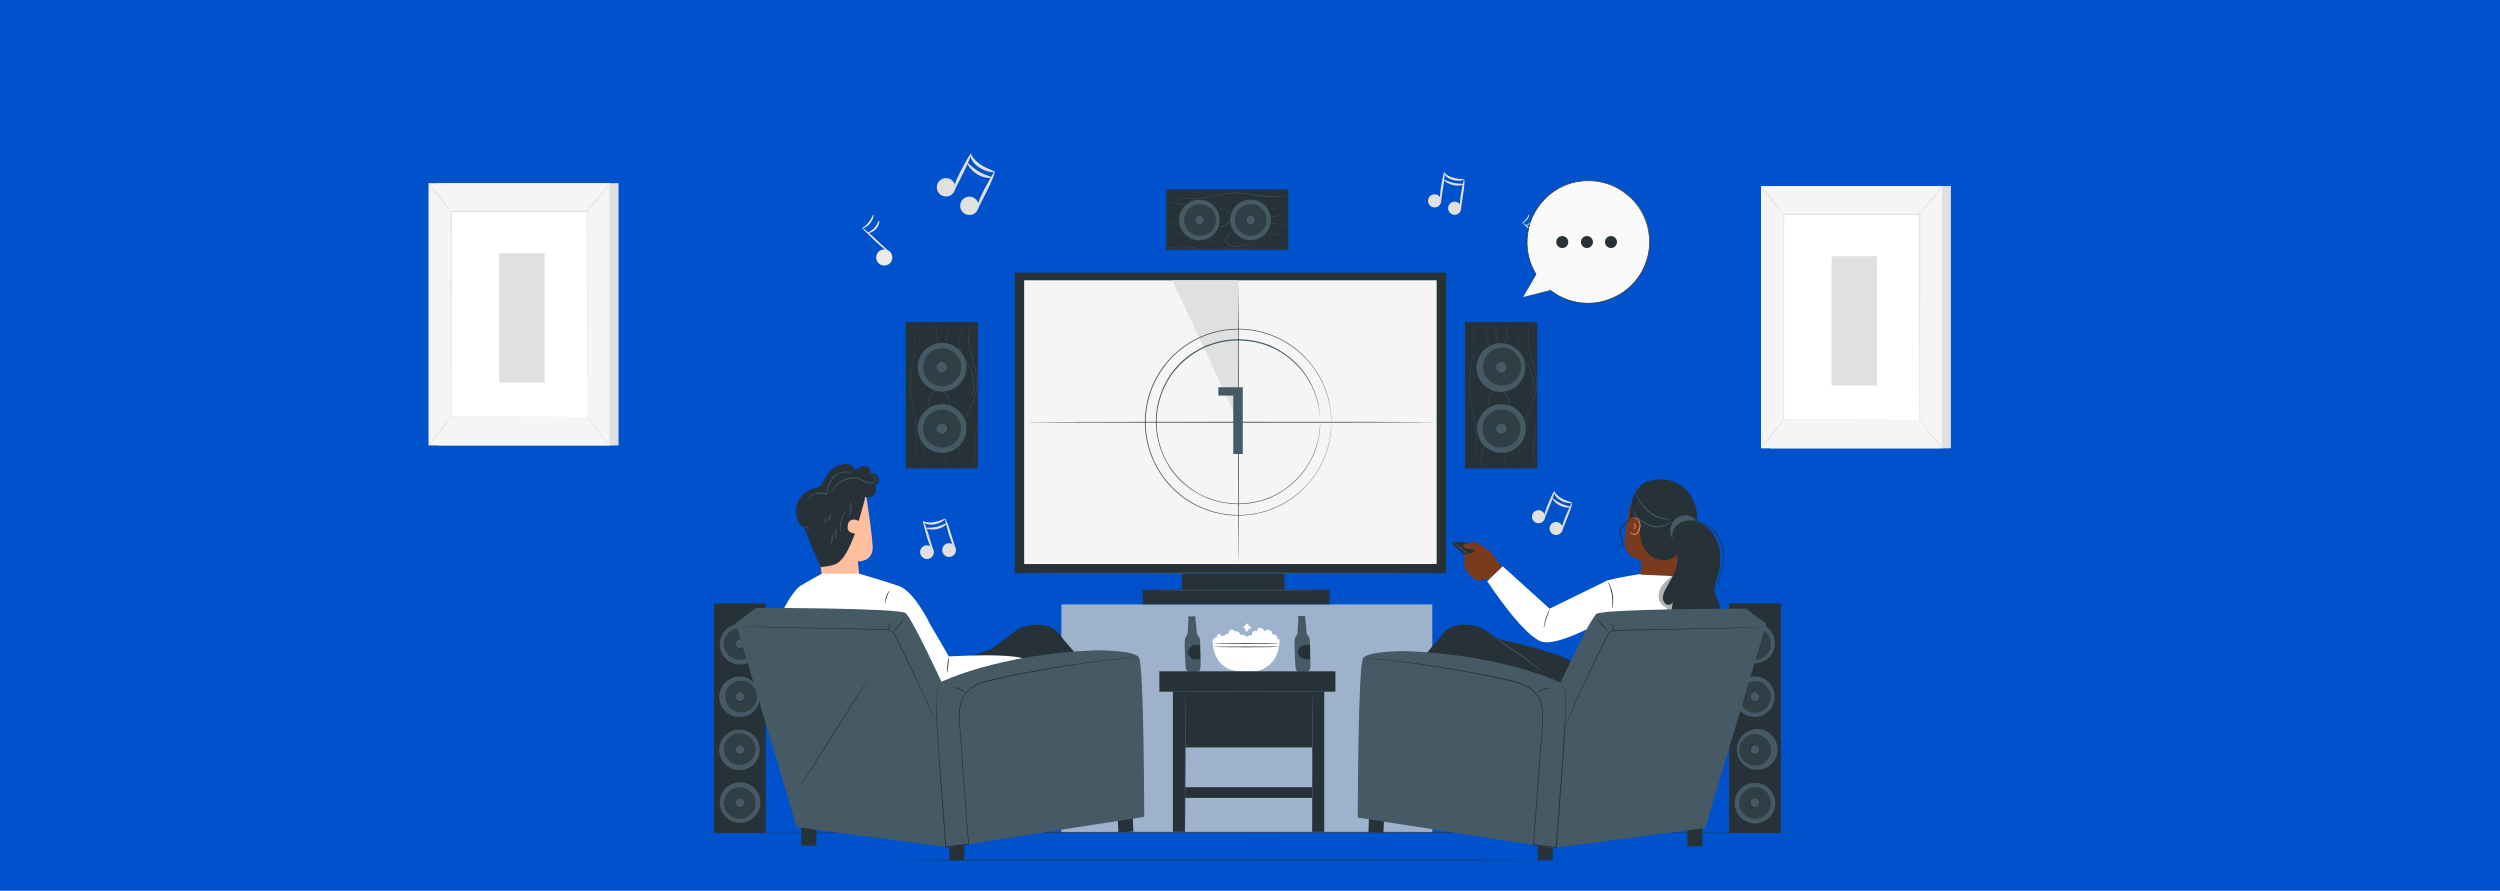 <?xml version="1.0" encoding="utf-8"?>
<!-- Generator: Adobe Illustrator 26.5.0, SVG Export Plug-In . SVG Version: 6.00 Build 0)  -->
<svg version="1.1" id="Camada_1" xmlns="http://www.w3.org/2000/svg" xmlns:xlink="http://www.w3.org/1999/xlink" x="0px" y="0px"
	 viewBox="0 0 2526 900" style="enable-background:new 0 0 2526 900;" xml:space="preserve">
<style type="text/css">
	.st0{fill:#0052CC;}
	.st1{fill:#EBEBEB;}
	.st2{fill:#E0E0E0;}
	.st3{fill:#F5F5F5;}
	.st4{fill:#FFFFFF;}
	.st5{fill:#9EB2CC;}
	.st6{fill:#263238;}
	.st7{fill:#455A64;}
	.st8{opacity:0.3;}
	.st9{fill:#7A3A1E;}
	.st10{fill:#EB996E;}
	.st11{fill:#FFBE9D;}
	.st12{fill:#FAFAFA;}
</style>
<rect class="st0" width="2526" height="900"/>
<g>
	<g transform="translate(985.653, 558.229)">
	</g>
</g>
<g>
	<g>
		<defs>
			<rect id="SVGID_1_" width="2526" height="900"/>
		</defs>
		<clipPath id="SVGID_00000141431677068756330710000013867299515591270545_">
			<use xlink:href="#SVGID_1_"  style="overflow:visible;"/>
		</clipPath>
	</g>
</g>
<g>
	<g id="freepik--background-complete--inject-9">
		<path class="st1" d="M901.2,257.6c1.4,4.3-0.9,8.9-5.2,10.3s-8.9-0.9-10.3-5.2s0.9-8.9,5.2-10.3c0,0,0,0,0,0
			C895.2,251,899.8,253.3,901.2,257.6C901.2,257.6,901.2,257.6,901.2,257.6z"/>
		<path class="st1" d="M899.3,255.3c-0.3,0.4-7.4-4.4-15-11.7s-13.5-13.2-13.3-13.6c0.3-0.3,7,5,14.5,12.2
			C893,249.6,899.6,254.9,899.3,255.3z"/>
		<path class="st1" d="M882.5,216.8c0.5,0,0.1,4.6-3.3,8.8c-3.4,4.2-7.8,5.5-7.9,5.1c-0.1-0.5,3.5-2.3,6.5-6.2
			S882,216.7,882.5,216.8z"/>
		<path class="st1" d="M888.3,223c0.5,0,0.3,4.5-3.3,8.4c-3.6,3.9-8.2,4.4-8.2,3.9s3.7-1.6,6.8-5.1S887.7,222.9,888.3,223z"/>
		<path class="st1" d="M1556.8,241.7c0.9,2.7-0.6,5.6-3.3,6.4s-5.6-0.6-6.4-3.3c-0.9-2.7,0.6-5.5,3.2-6.4
			C1553.1,237.6,1555.9,239.1,1556.8,241.7C1556.8,241.7,1556.8,241.7,1556.8,241.7z"/>
		<path class="st1" d="M1555.7,240.4c-0.2,0.3-4.7-2.7-9.4-7.4c-3-2.6-5.7-5.5-8.3-8.5c0.2-0.3,4.4,3.1,9.1,7.6
			C1551.7,236.7,1555.8,240.1,1555.7,240.4z"/>
		<path class="st1" d="M1545.1,216.3c0.1,2-0.6,4-2.1,5.5c-2.1,2.7-4.9,3.5-4.9,3.2c-0.1-0.3,2.2-1.5,4.1-3.9
			C1544.1,218.7,1544.8,216.3,1545.1,216.3z"/>
		<path class="st1" d="M1548.7,220.2c0.3,0,0.2,2.8-2.1,5.3c-2.3,2.4-5.1,2.7-5.1,2.4s2.3-1,4.3-3.2
			C1547.8,222.5,1548.3,220.1,1548.7,220.2z"/>
		<path class="st2" d="M961.2,196.9c-4.2,2.9-10,1.9-13-2.3c-2.9-4.2-1.9-10,2.3-13c4.2-2.9,10-1.9,13,2.3c0,0,0,0.1,0.1,0.1
			C966.4,188.2,965.3,194,961.2,196.9z"/>
		<path class="st2" d="M962.9,194c-0.9-0.3,1.8-9.8,7.4-20.4c5.5-10.7,10.3-18.9,11-18.6c0.7,0.3-2.7,9.5-8.2,20.1
			S963.8,194.3,962.9,194z"/>
		<path class="st2" d="M1005,173.7c0,0.8-7.8,0.6-15.7-4.5c-3.4-2.1-6.2-5.2-8-8.8c-1.3-2.9-1-4.9-0.6-4.9c0.4,0,1,1.6,2.6,3.8
			c2.1,2.8,4.8,5.3,7.8,7.2C998.2,171.1,1005.2,172.7,1005,173.7z"/>
		<path class="st2" d="M984.8,215.6c-4.2,2.9-10,1.9-13-2.3c-2.9-4.2-1.9-10,2.3-13c4.2-2.9,10-1.9,13,2.3c0,0,0,0.1,0.1,0.1
			C990,206.9,989,212.7,984.8,215.6z"/>
		<path class="st2" d="M986.6,212.7c-0.9-0.3,1.8-9.8,7.4-20.4c5.5-10.6,10.3-18.9,11-18.6s-2.7,9.5-8.2,20.1S987.4,213,986.6,212.7
			z"/>
		<path class="st2" d="M1002.3,179.4c0,0.8-7.4,1.2-14.9-3.3c-7.5-4.6-10.7-11.3-10-11.6c0.8-0.3,4.8,4.8,11.6,8.8
			S1002.4,178.5,1002.3,179.4z"/>
		<path class="st2" d="M943.4,559.3c-0.8,3.7-4.5,6.2-8.2,5.4c-3.7-0.8-6.2-4.5-5.4-8.2c0.8-3.7,4.4-6.2,8.2-5.4
			C941.8,551.9,944.2,555.5,943.4,559.3C943.4,559.3,943.4,559.3,943.4,559.3z"/>
		<path class="st2" d="M942.9,556.8c-0.6,0.3-4.1-6.2-6.5-14.8c-2.5-8.6-4.2-15.5-3.7-15.7s3.5,6.5,5.9,15
			C941,549.9,943.5,556.5,942.9,556.8z"/>
		<path class="st2" d="M955.1,524.2c0.4,0.4-3.9,4.4-10.8,5.6c-2.9,0.6-6,0.4-8.8-0.6c-2.2-0.9-3.1-2.1-2.9-2.3s1.4,0.4,3.4,0.7
			c2.6,0.4,5.3,0.4,7.9-0.1C950.1,526.4,954.7,523.6,955.1,524.2z"/>
		<path class="st2" d="M965.8,557.2c-0.8,3.8-4.4,6.2-8.2,5.4c-3.8-0.8-6.2-4.4-5.4-8.2c0.8-3.8,4.4-6.2,8.2-5.4c0,0,0,0,0,0
			C964.1,549.8,966.5,553.5,965.8,557.2z"/>
		<path class="st2" d="M965.2,554.8c-0.6,0.3-4-6.2-6.5-14.8c-2.5-8.6-4.2-15.5-3.7-15.7c0.5-0.2,3.5,6.5,5.9,15
			C963.4,547.8,965.9,554.5,965.2,554.8z"/>
		<path class="st2" d="M956.7,528.7c0.5,0.4-3.3,4.5-9.8,5.9c-6.4,1.4-11.6-0.6-11.3-1.1c0.2-0.6,5.1,0.1,10.8-1.2
			C952.2,530.9,956.2,528.2,956.7,528.7z"/>
		<path class="st2" d="M1558.7,527.2c-2.8,2.3-7,1.9-9.3-0.9c-2.3-2.8-1.9-7,0.9-9.3c2.8-2.3,7-1.9,9.3,0.9c0,0,0,0,0,0
			C1561.9,520.6,1561.5,524.8,1558.7,527.2C1558.7,527.2,1558.7,527.2,1558.7,527.2z"/>
		<path class="st2" d="M1559.8,525c-0.6-0.1,0.7-7.1,4-15s6.2-14.1,6.8-13.9c0.6,0.2-1.3,6.9-4.6,14.7
			C1562.6,518.7,1560.4,525.2,1559.8,525z"/>
		<path class="st2" d="M1588.5,508.1c0,0.5-5.5,0.9-11.4-2.3c-2.6-1.3-4.7-3.3-6.2-5.8c-1.1-1.9-1-3.4-0.7-3.5
			c0.3,0,0.8,1.1,2.1,2.5c1.7,1.9,3.7,3.5,5.9,4.7C1583.5,506.7,1588.6,507.3,1588.5,508.1z"/>
		<path class="st2" d="M1576.5,539.1c-2.8,2.3-7,1.9-9.3-0.9c-2.3-2.8-1.9-7,0.9-9.3s7-1.9,9.3,0.9c0,0,0,0,0,0
			C1579.8,532.6,1579.4,536.7,1576.5,539.1z"/>
		<path class="st2" d="M1577.7,536.9c-0.6-0.1,0.7-7.1,4-15c3.3-7.9,6.2-14.1,6.7-13.9c0.6,0.2-1.3,6.9-4.6,14.7
			C1580.6,530.6,1578.4,537.1,1577.7,536.9z"/>
		<path class="st2" d="M1586.9,512.3c0.1,0.6-5.1,1.3-10.8-1.5s-8.3-7.4-7.8-7.6c0.5-0.3,3.7,3.1,8.8,5.5
			C1582.3,511.1,1586.9,511.6,1586.9,512.3z"/>
		<path class="st2" d="M1454.9,206.9c-2.2,2.9-6.3,3.6-9.3,1.4c-2.9-2.2-3.6-6.3-1.4-9.3c2.2-2.9,6.3-3.6,9.3-1.4
			c0,0,0.1,0.1,0.1,0.1C1456.5,199.9,1457,204,1454.9,206.9z"/>
		<path class="st2" d="M1455.5,204.6c-0.6,0-0.9-7,0.4-15.5c1.4-8.5,2.8-15.1,3.4-15.1s0.3,7-1.1,15.4
			C1456.8,197.9,1456.1,204.6,1455.5,204.6z"/>
		<path class="st2" d="M1479.4,181.4c0.1,0.5-5.1,2.2-11.6,0.4c-2.8-0.7-5.3-2.1-7.4-4.2c-1.5-1.6-1.8-3.1-1.5-3.2
			c0.3-0.1,1,0.9,2.6,2c2.1,1.5,4.4,2.5,6.9,3.1C1474.2,181.3,1479.4,180.7,1479.4,181.4z"/>
		<path class="st2" d="M1475.1,214.4c-2.2,2.9-6.4,3.5-9.3,1.3c-2.9-2.2-3.5-6.4-1.3-9.3c2.2-2.9,6.4-3.5,9.3-1.3
			C1476.7,207.2,1477.3,211.4,1475.1,214.4C1475.1,214.3,1475.1,214.3,1475.1,214.4z"/>
		<path class="st2" d="M1475.6,212c-0.6,0-0.9-7,0.4-15.5c1.4-8.5,2.8-15.1,3.4-15.1c0.6,0,0.3,7.1-1.1,15.4
			C1477,205.2,1476.3,212,1475.6,212z"/>
		<path class="st2" d="M1478.9,186c0.2,0.6-4.7,2.5-10.8,1c-6.1-1.4-9.8-5.2-9.3-5.6c0.4-0.4,4.3,2.2,9.8,3.4
			C1474.1,186,1478.8,185.3,1478.9,186z"/>
		<rect x="442.2" y="185.1" class="st2" width="182.8" height="265"/>
		<rect x="433" y="185.1" class="st3" width="182.8" height="265"/>
		<rect x="455.8" y="213.8" class="st4" width="137.4" height="207.6"/>
		<path class="st2" d="M593.2,421.4c0,0,0-0.3,0-1s0-1.7,0-3c0-2.6,0-6.4,0-11.4c0-9.9,0-24.4-0.1-42.8c0-36.6-0.1-88.4-0.2-149.5
			l0.5,0.5H455.9l0,0l0.5-0.5c0,78.3,0,150.5-0.1,207.6l-0.4-0.4l100,0.2l27.6,0.1h7.2h2.5h-2.4h-7.2l-27.6,0.1l-100.2,0.2h-0.4
			v-0.4c0-57,0-129.3-0.1-207.6v-0.5h0.5h137.4h0.4v0.4c0,61.2-0.2,113.1-0.2,149.8c0,18.3-0.1,32.7-0.1,42.7c0,4.9,0,8.7,0,11.3
			c0,1.3,0,2.2,0,2.9S593.2,421.4,593.2,421.4z"/>
		<path class="st2" d="M616.3,185.1c-1,1.7-2,3.2-3.3,4.7c-2.1,2.9-5.1,6.7-8.6,10.9c-3.4,4.2-6.7,7.9-9,10.5
			c-1.2,1.5-2.5,2.8-4,4.1c1-1.6,2.2-3.1,3.5-4.6l8.8-10.7l8.8-10.7C613.7,187.8,615,186.4,616.3,185.1z"/>
		<path class="st4" d="M593.9,420.7c6.8,10.9,14.8,20.9,23.9,30"/>
		<path class="st2" d="M617.8,450.6c-1.5-1.1-2.9-2.4-4.2-3.8c-3.2-3.2-6.2-6.6-9-10.2c-2.8-3.5-5.5-7.2-8-11
			c-1.1-1.5-2-3.2-2.8-4.9c1.2,1.4,2.3,2.9,3.4,4.5c2,2.8,4.9,6.7,8.1,10.8c3.3,4.1,6.5,7.7,8.8,10.3
			C615.5,447.7,616.7,449.1,617.8,450.6z"/>
		<path class="st4" d="M433,449.9l23.9-29.6"/>
		<path class="st2" d="M457,420.3c-3.6,5.2-7.5,10.3-11.6,15.1c-3.9,5-8,9.8-12.4,14.5c3.6-5.2,7.5-10.3,11.6-15.1
			C448.5,429.8,452.6,424.9,457,420.3z"/>
		<path class="st2" d="M433,185.1c4.1,4.4,8,9,11.6,13.9c3.9,4.6,7.5,9.5,10.8,14.5c-4.1-4.4-8-9.1-11.6-13.9
			C440,195,436.4,190.1,433,185.1z"/>
		<rect x="504.3" y="255.9" class="st2" width="46" height="130.6"/>
		<rect x="1788.4" y="188" class="st2" width="182.8" height="265"/>
		<rect x="1779.3" y="188" class="st3" width="182.8" height="265"/>
		<rect x="1802" y="216.7" class="st4" width="137.4" height="207.6"/>
		<path class="st2" d="M1939.4,424.3c0,0,0-0.3,0-1s0-1.7,0-2.9c0-2.6,0-6.4,0-11.4c0-9.9,0-24.4-0.1-42.8
			c0-36.6-0.1-88.5-0.2-149.5l0.5,0.5h-137.4l0,0l0.5-0.5c0,78.3,0,150.5-0.1,207.6l-0.4-0.4l100,0.2l27.6,0.1h7.4h2.5
			c0,0-0.8,0-2.4,0h-7.2l-27.6,0.1l-100.2,0.2h-0.4v-0.4c0-57,0-129.3,0-207.6V216h0.5h137.4h0.5v0.5c-0.1,61.2-0.2,113.1-0.2,149.8
			c0,18.3-0.1,32.7-0.1,42.7c0,4.9,0,8.7,0,11.3c0,1.3,0,2.2,0,2.9S1939.4,424.3,1939.4,424.3z"/>
		<path class="st2" d="M1962.6,188c-0.9,1.7-2,3.3-3.3,4.7c-2.1,2.8-5.1,6.7-8.6,10.9c-3.4,4.2-6.7,7.9-9,10.5
			c-1.2,1.5-2.6,2.9-4,4.1c1-1.6,2.2-3.1,3.5-4.6l8.8-10.7l8.8-10.7C1960,190.8,1961.2,189.3,1962.6,188z"/>
		<path class="st4" d="M1940.1,423.6c6.8,10.9,14.8,20.9,23.9,30"/>
		<path class="st2" d="M1964,453.6c-1.5-1.1-2.9-2.4-4.2-3.8c-3.2-3.2-6.2-6.6-9-10.2c-2.8-3.5-5.5-7.2-7.9-11
			c-1.1-1.5-2-3.2-2.8-4.9c1.2,1.4,2.4,2.9,3.4,4.5c2,2.8,4.9,6.7,8.2,10.8c3.3,4.1,6.5,7.7,8.8,10.3
			C1961.7,450.7,1962.9,452.1,1964,453.6z"/>
		<path class="st4" d="M1779.3,452.8l23.9-29.6"/>
		<path class="st2" d="M1803.2,423.2c-3.6,5.2-7.5,10.3-11.6,15.1c-3.9,5-8,9.9-12.4,14.5c3.6-5.2,7.5-10.3,11.6-15.1
			C1797.5,429.6,1803,423.1,1803.2,423.2z"/>
		<path class="st2" d="M1779.3,188c4.1,4.4,8,9.1,11.6,13.9c3.9,4.6,7.5,9.5,10.8,14.5c-4.1-4.4-8-9.1-11.6-13.9
			C1786.2,197.9,1782.6,193.1,1779.3,188z"/>
		<rect x="1850.6" y="258.9" class="st2" width="46" height="130.6"/>
	</g>
	<g id="freepik--Tv--inject-9">
		<rect x="1072.4" y="610.7" class="st5" width="374.8" height="230.3"/>
		<rect x="1154.5" y="595.7" class="st6" width="188.8" height="14.9"/>
		<rect x="1194.1" y="579.5" class="st6" width="103.8" height="20.3"/>
		<rect x="1025.4" y="275.5" class="st6" width="435.7" height="303.6"/>
		<rect x="1034.8" y="283.2" class="st3" width="416.8" height="286.7"/>
		<path class="st2" d="M1184.3,283.2c0.5,0.1,67.1,143.3,67.1,143.3l-0.2-143.3H1184.3z"/>
		<path class="st7" d="M1345.2,426.6c0,0,0-0.5-0.1-1.6c-0.1-1.1,0-2.5-0.2-4.5c-1.8-27.1-15.3-52.1-37-68.5
			c-11.6-8.8-25.1-14.8-39.5-17.5c-8-1.5-16.1-1.9-24.1-1.3c-4.2,0.3-8.4,0.9-12.5,1.8c-4.2,0.9-8.4,2.1-12.5,3.6
			c-48.6,17.7-73.7,71.5-56,120.1c9.5,26,30,46.5,56,56c4.1,1.5,8.3,2.7,12.5,3.6c4.1,0.9,8.3,1.4,12.5,1.8
			c8.1,0.6,16.2,0.2,24.2-1.3c14.3-2.7,27.8-8.7,39.5-17.5c21.7-16.4,35.1-41.4,36.9-68.6c0.2-2,0.1-3.5,0.2-4.5
			C1345.2,427,1345.2,426.5,1345.2,426.6c0-0.1,0,2-0.1,5.9c-0.8,14.9-5.3,29.4-12.9,42.2c-6.2,10.4-14.3,19.5-23.9,26.9
			c-11.7,8.9-25.3,15-39.7,17.7c-12.2,2.3-24.8,2.2-37-0.4c-4.3-0.9-8.5-2.1-12.6-3.6c-49-17.8-74.3-71.9-56.6-120.9
			c9.5-26.3,30.3-47,56.6-56.6c4.1-1.5,8.3-2.7,12.6-3.6c12.2-2.5,24.7-2.7,37-0.4c14.4,2.7,28,8.8,39.7,17.7
			c9.6,7.4,17.7,16.5,23.9,26.9c4.7,7.8,8.1,16.3,10.3,25.1c1.4,5.6,2.2,11.3,2.6,17C1345.3,424.5,1345.2,426.6,1345.2,426.6z"/>
		<path class="st7" d="M1334,426.3c0,0,0-0.4-0.1-1.3c-0.1-0.9-0.1-2.2-0.3-3.9c0-0.9-0.1-1.8-0.2-2.9s-0.3-2.2-0.5-3.5
			c-0.2-1.3-0.4-2.6-0.6-4c-0.1-0.7-0.3-1.5-0.5-2.2c-0.2-0.7-0.4-1.6-0.6-2.3c-1.9-7.8-5-15.2-9.1-22c-5.4-9.1-12.6-17-21-23.4
			l-3.6-2.7c-1.3-0.8-2.6-1.6-3.9-2.4c-1.3-0.8-2.6-1.6-4-2.3l-4.3-2.1c-0.7-0.4-1.4-0.7-2.2-1l-2.3-0.8l-4.6-1.7
			c-1.6-0.5-3.2-0.9-4.9-1.3c-1.6-0.5-3.3-0.9-5-1.1c-3.4-0.6-6.9-1-10.4-1.2c-1.8,0-3.6-0.2-5.4-0.2l-5.5,0.3c-0.9,0-1.8,0-2.8,0.2
			l-2.7,0.4c-1.8,0.3-3.7,0.5-5.6,0.9c-3.7,0.8-7.4,1.9-11,3.2l-2.7,1c-0.4,0.2-0.9,0.3-1.4,0.5l-1.3,0.6l-5.4,2.6
			c-1.7,1-3.4,2.1-5.1,3.1c-0.8,0.5-1.8,1-2.5,1.6l-2.4,1.8c-3.3,2.4-6.4,5.1-9.4,8l-4.2,4.6l-1.1,1.2l-1,1.3l-1.9,2.5l-1.9,2.5
			l-1.6,2.7l-1.6,2.7l-0.8,1.4c-0.3,0.5-0.5,1-0.7,1.4c-0.9,1.9-1.9,3.9-2.8,5.8l-2.2,6.1c-5.7,16.9-5.7,35.2,0,52l2.2,6.1l2.8,5.8
			l0.7,1.4l0.8,1.4l1.6,2.7l1.6,2.7l1.9,2.5l1.9,2.5l0.9,1.3l1.1,1.2l4.2,4.6c2.9,2.9,6.1,5.5,9.4,8l2.4,1.8
			c0.8,0.6,1.7,1.1,2.5,1.6c1.7,1,3.4,2.1,5.1,3.1l5.3,2.6l1.3,0.6c0.4,0.2,0.9,0.4,1.4,0.5l2.7,1c3.6,1.3,7.3,2.4,11,3.2
			c1.8,0.4,3.7,0.6,5.6,0.9l2.8,0.4c0.9,0.1,1.8,0.1,2.8,0.2l5.5,0.3c1.8,0,3.6-0.1,5.4-0.2c3.5-0.2,7-0.6,10.4-1.2
			c1.7-0.3,3.4-0.7,5-1.1c1.6-0.4,3.3-0.8,4.9-1.3l4.6-1.7l2.3-0.8l2.2-1l4.3-2.1c1.4-0.7,2.7-1.6,4-2.3c1.3-0.7,2.6-1.6,3.9-2.4
			l3.6-2.7c8.4-6.4,15.6-14.3,21-23.4c4.2-6.8,7.2-14.3,9.2-22c0.2-0.8,0.4-1.6,0.6-2.3c0.2-0.7,0.4-1.5,0.5-2.2
			c0.2-1.4,0.4-2.8,0.6-4s0.4-2.4,0.5-3.5c0.1-1.1,0.1-2,0.2-2.9c0.1-1.7,0.2-3,0.3-3.9C1334,426.7,1334.1,426.3,1334,426.3
			c0,0,0,0.5,0,1.3c0,0.9-0.1,2.2-0.2,3.9c0,0.9-0.1,1.8-0.1,2.9c0,1.1-0.3,2.2-0.5,3.5s-0.4,2.6-0.6,4.1c-0.1,0.7-0.2,1.5-0.4,2.2
			c-0.2,0.7-0.4,1.6-0.6,2.3c-1.9,7.8-4.9,15.3-9.1,22.2c-5.4,9.2-12.6,17.2-21.1,23.7l-3.6,2.7c-1.3,0.8-2.6,1.6-3.9,2.4
			s-2.6,1.7-4.1,2.4l-4.3,2.1l-2.2,1.1l-2.3,0.8l-4.7,1.7c-1.6,0.5-3.2,0.9-4.9,1.3c-1.7,0.5-3.3,0.9-5,1.1c-3.5,0.7-7,1.1-10.5,1.2
			c-1.8,0.1-3.6,0.3-5.4,0.2l-5.5-0.3c-0.9,0-1.8,0-2.8-0.2l-2.8-0.4c-1.8-0.3-3.7-0.5-5.6-0.9c-3.8-0.8-7.5-1.9-11.1-3.2l-2.8-1
			c-0.5-0.2-0.9-0.3-1.4-0.5l-1.3-0.7l-5.4-2.6c-1.8-1-3.4-2.1-5.2-3.1c-0.8-0.6-1.8-1-2.6-1.6l-2.5-1.8c-3.3-2.4-6.5-5.1-9.5-8
			l-4.2-4.7l-1.1-1.2l-1-1.3l-1.9-2.5l-1.9-2.6l-1.6-2.9l-1.6-2.8l-0.8-1.4l-0.7-1.4l-2.8-5.9c-0.8-2.1-1.6-4.1-2.3-6.2
			c-5.7-17-5.7-35.5,0-52.5c0.7-2.1,1.5-4.1,2.3-6.2l2.8-5.9c0.2-0.5,0.5-1,0.7-1.4l0.8-1.4l1.6-2.8l1.7-2.7l1.9-2.6l1.9-2.5l1-1.3
			l1.1-1.2l4.2-4.7c3-2.9,6.1-5.5,9.4-8l2.5-1.8c0.8-0.6,1.7-1.1,2.6-1.6c1.8-1,3.4-2.1,5.2-3.1l5.4-2.6l1.3-0.7l1.4-0.5l2.8-1
			c3.6-1.3,7.4-2.4,11.1-3.2c1.9-0.4,3.8-0.6,5.6-0.9l2.8-0.4c0.9-0.1,1.8-0.1,2.8-0.2l5.5-0.3c1.8,0,3.6,0.2,5.4,0.2
			c3.5,0.2,7,0.6,10.5,1.2c1.7,0.3,3.4,0.7,5,1.1c1.6,0.4,3.3,0.8,4.9,1.3l4.7,1.7l2.3,0.8c0.7,0.3,1.5,0.7,2.2,1.1l4.3,2.1
			c1.4,0.7,2.7,1.6,4,2.4s2.6,1.6,3.9,2.4l3.6,2.7c8.5,6.4,15.6,14.4,21,23.5c4.1,6.9,7.2,14.4,9.1,22.2l0.6,2.3
			c0.2,0.7,0.4,1.5,0.4,2.2c0.2,1.4,0.4,2.8,0.6,4.1c0.2,1.3,0.4,2.4,0.5,3.5c0.1,1.1,0.1,2,0.1,2.9c0,1.7,0.1,3,0.2,3.9
			C1334.1,425.8,1334,426.3,1334,426.3z"/>
		<path class="st6" d="M1451.6,426.6c0,0.2-93.3,0.4-208.4,0.4c-115.1,0-208.4-0.2-208.4-0.4s93.3-0.4,208.4-0.4
			S1451.6,426.3,1451.6,426.6z"/>
		<path class="st6" d="M1251.2,569.9c-0.2,0-0.4-63.5-0.4-141.7s0.2-141.7,0.4-141.7c0.2,0,0.4,63.4,0.4,141.7
			S1251.4,569.9,1251.2,569.9z"/>
		<path class="st7" d="M1255.7,391.3v67.4h-9.6v-59H1231v-8.4H1255.7z"/>
		<path class="st7" d="M1447.2,579c0,0.2-93.6,0.4-209,0.4s-209.1-0.2-209.1-0.4c0-0.2,93.6-0.4,209.1-0.4S1447.2,578.8,1447.2,579z
			"/>
		<path class="st7" d="M1342.6,596.3c0,0.2-41.9,0.4-93.5,0.4s-93.5-0.2-93.5-0.4s41.8-0.4,93.5-0.4S1342.6,596.1,1342.6,596.3z"/>
	</g>
	<g id="freepik--Floor--inject-9">
		<path class="st6" d="M1822.5,840.9c0,0.2-244.4,0.4-545.9,0.4s-546-0.2-546-0.4c0-0.2,244.4-0.4,546-0.4
			S1822.5,840.7,1822.5,840.9z"/>
		<path class="st6" d="M1574.3,869.1c0,0.2-148.9,0.4-332.7,0.4S909,869.4,909,869.1s148.9-0.4,332.7-0.4S1574.3,868.9,1574.3,869.1
			z"/>
	</g>
	<g id="freepik--Speakers--inject-9">
		<rect x="721.4" y="609.7" class="st6" width="52.3" height="232"/>
		
			<ellipse transform="matrix(0.607 -0.795 0.795 0.607 -350.816 912.93)" class="st7" cx="747.6" cy="811.1" rx="20.5" ry="20.5"/>
		<g class="st8">
			<ellipse transform="matrix(0.193 -0.981 0.981 0.193 -192.675 1388.153)" cx="747.5" cy="811.2" rx="16" ry="16"/>
		</g>
		<path class="st7" d="M747.6,806.4c2.6,0,4.8,2.1,4.8,4.8s-2.1,4.8-4.8,4.8c-2.6,0-4.8-2.1-4.8-4.8l0,0
			C742.8,808.5,744.9,806.4,747.6,806.4z"/>
		<path class="st6" d="M747.6,806.4c0,0-0.4,0-1.1,0.3c-1,0.3-1.8,0.9-2.5,1.8c-1.5,2-1,4.8,1,6.3c0.8,0.6,1.7,0.9,2.6,0.9
			c1.8,0,3.5-1.2,4.2-2.9c0.5-1.4,0.3-3-0.6-4.2c-0.6-0.8-1.5-1.5-2.5-1.8C748.3,806.6,747.9,806.5,747.6,806.4c0,0,0.4-0.1,1.2,0
			c1.1,0.2,2.1,0.8,2.8,1.7c1.1,1.4,1.4,3.2,0.8,4.9c-0.9,2.7-3.9,4.1-6.6,3.2c-1.5-0.5-2.7-1.7-3.2-3.2c-0.6-1.7-0.3-3.5,0.8-4.9
			c0.7-0.9,1.7-1.5,2.8-1.7C747.1,806.2,747.6,806.3,747.6,806.4z"/>
		
			<ellipse transform="matrix(0.221 -0.975 0.975 0.221 -156.688 1319.071)" class="st7" cx="747.5" cy="757.6" rx="20.5" ry="20.5"/>
		<g class="st8">
			<ellipse transform="matrix(0.347 -0.938 0.938 0.347 -222.615 1195.261)" cx="747.6" cy="757.6" rx="16" ry="16"/>
		</g>
		<path class="st7" d="M747.6,752.8c2.6,0,4.8,2.1,4.8,4.8s-2.1,4.8-4.8,4.8c-2.6,0-4.8-2.1-4.8-4.8S744.9,752.8,747.6,752.8z"/>
		<path class="st6" d="M747.6,752.8c0,0-0.4,0-1.1,0.3c-1,0.3-1.8,0.9-2.5,1.8c-0.9,1.2-1.1,2.8-0.6,4.2c0.9,2.3,3.4,3.5,5.7,2.6
			c1.2-0.5,2.2-1.4,2.6-2.6c0.5-1.4,0.3-3-0.6-4.2c-0.6-0.9-1.5-1.5-2.5-1.8C748.3,753,747.9,752.9,747.6,752.8
			c0-0.1,0.4-0.2,1.2-0.1c1.1,0.2,2.1,0.8,2.8,1.7c1.1,1.4,1.4,3.2,0.8,4.9c-1,2.7-3.9,4.1-6.6,3.2c-1.5-0.5-2.6-1.7-3.2-3.2
			c-0.6-1.7-0.3-3.5,0.8-4.9c0.7-0.9,1.7-1.5,2.8-1.7C747.1,752.7,747.6,752.8,747.6,752.8z"/>
		
			<ellipse transform="matrix(0.221 -0.975 0.975 0.221 -104.498 1277.4)" class="st7" cx="747.6" cy="704.1" rx="20.5" ry="20.5"/>
		<g class="st8">
			<ellipse transform="matrix(0.192 -0.981 0.981 0.192 -85.463 1303.667)" cx="749.2" cy="703.8" rx="16" ry="16"/>
		</g>
		<path class="st7" d="M747.6,699.3c2.6,0,4.8,2.1,4.8,4.8s-2.1,4.8-4.8,4.8c-2.6,0-4.8-2.1-4.8-4.8S744.9,699.3,747.6,699.3z"/>
		<path class="st6" d="M747.6,699.3c0,0-0.4,0-1.1,0.3c-1,0.3-1.8,0.9-2.5,1.8c-1.5,2-1,4.8,0.9,6.2c2,1.5,4.8,1,6.2-0.9
			c1.2-1.6,1.2-3.7,0-5.3c-0.6-0.8-1.5-1.5-2.5-1.8C748.3,699.6,747.9,699.4,747.6,699.3c0,0,0.4-0.1,1.2,0c1.1,0.2,2.1,0.8,2.8,1.7
			c1.1,1.4,1.4,3.2,0.8,4.9c-1,2.7-3.9,4.1-6.6,3.2c-1.5-0.5-2.6-1.7-3.2-3.2c-0.6-1.7-0.3-3.5,0.8-4.9c0.7-0.9,1.7-1.5,2.8-1.7
			C747.1,699.2,747.6,699.3,747.6,699.3z"/>
		
			<ellipse transform="matrix(0.877 -0.481 0.481 0.877 -220.833 439.928)" class="st7" cx="747.5" cy="650.6" rx="20.5" ry="20.5"/>
		<g class="st8">
			<ellipse transform="matrix(0.193 -0.981 0.981 0.193 -35.096 1258.557)" cx="747.6" cy="650.6" rx="16" ry="16"/>
		</g>
		<path class="st7" d="M747.6,645.8c2.6,0,4.8,2.1,4.8,4.8s-2.1,4.8-4.8,4.8c-2.6,0-4.8-2.1-4.8-4.8S744.9,645.8,747.6,645.8z"/>
		<path class="st6" d="M747.6,645.8c0,0.1-0.4,0.1-1.1,0.3c-1,0.3-1.8,0.9-2.5,1.8c-1.5,2-1,4.8,0.9,6.2c2,1.5,4.8,1,6.2-0.9
			c1.2-1.6,1.2-3.7,0-5.3c-0.6-0.8-1.5-1.5-2.5-1.8C748,645.9,747.5,645.9,747.6,645.8s0.4-0.1,1.2,0c1.1,0.2,2.1,0.8,2.8,1.7
			c1.1,1.4,1.4,3.2,0.8,4.9c-1,2.7-3.9,4.1-6.6,3.2c-1.5-0.5-2.6-1.7-3.2-3.2c-0.6-1.7-0.3-3.5,0.8-4.9c0.7-0.9,1.7-1.5,2.8-1.7
			C747.1,645.6,747.6,645.7,747.6,645.8z"/>
		<rect x="1747.1" y="609.7" class="st6" width="52.3" height="232"/>
		
			<ellipse transform="matrix(0.976 -0.218 0.218 0.976 -134.242 406.354)" class="st7" cx="1773.2" cy="811.2" rx="20.5" ry="20.5"/>
		<g class="st8">
			<circle cx="1773.3" cy="811.3" r="16"/>
		</g>
		<path class="st7" d="M1773.2,806.4c2.6,0,4.8,2.1,4.8,4.8s-2.1,4.8-4.8,4.8s-4.8-2.1-4.8-4.8l0,0
			C1768.4,808.5,1770.6,806.4,1773.2,806.4z"/>
		<path class="st6" d="M1773.2,806.4c0,0-0.4,0-1.1,0.3c-1,0.3-1.9,0.9-2.5,1.8c-0.9,1.2-1.1,2.8-0.6,4.2c0.9,2.3,3.4,3.5,5.7,2.6
			c1.2-0.5,2.2-1.4,2.6-2.6c0.5-1.4,0.3-3-0.6-4.2c-0.6-0.8-1.5-1.5-2.5-1.8C1773.7,806.5,1773.2,806.4,1773.2,806.4
			c0-0.1,0.4-0.1,1.2,0c1.1,0.2,2.1,0.8,2.8,1.7c1.1,1.4,1.4,3.2,0.8,4.9c-0.9,2.7-3.9,4.1-6.6,3.2c-1.5-0.5-2.7-1.7-3.2-3.2
			c-0.6-1.6-0.3-3.5,0.8-4.9c0.7-0.9,1.7-1.5,2.8-1.7C1772.8,806.2,1773.2,806.3,1773.2,806.4z"/>
		
			<ellipse transform="matrix(0.998 -5.989229e-02 5.989229e-02 0.998 -42.176 107.724)" class="st7" cx="1775.9" cy="757.4" rx="20.6" ry="20.6"/>
		<g class="st8">
			<circle cx="1773.3" cy="757.7" r="16"/>
		</g>
		<path class="st7" d="M1773.2,752.8c2.6,0,4.8,2.1,4.8,4.8s-2.1,4.8-4.8,4.8s-4.8-2.1-4.8-4.8S1770.6,752.8,1773.2,752.8z"/>
		<path class="st6" d="M1773.2,752.8c0,0-0.4,0-1.1,0.3c-1,0.3-1.9,0.9-2.5,1.8c-0.9,1.2-1.1,2.8-0.6,4.2c0.9,2.3,3.4,3.5,5.7,2.6
			c1.2-0.5,2.2-1.4,2.6-2.6c0.5-1.4,0.3-3-0.6-4.2c-0.6-0.9-1.5-1.5-2.5-1.8C1773.7,752.9,1773.2,752.8,1773.2,752.8
			c0-0.1,0.4-0.2,1.2-0.1c1.1,0.2,2.1,0.8,2.8,1.7c1.1,1.4,1.4,3.2,0.8,4.9c-1,2.7-3.9,4.1-6.6,3.2c-1.5-0.5-2.6-1.7-3.2-3.2
			c-0.6-1.7-0.3-3.5,0.8-4.9c0.7-0.9,1.7-1.5,2.8-1.7C1772.8,752.7,1773.2,752.8,1773.2,752.8z"/>
		
			<ellipse transform="matrix(0.998 -5.878365e-02 5.878365e-02 0.998 -38.326 105.454)" class="st7" cx="1773.2" cy="704.1" rx="20.5" ry="20.5"/>
		<g class="st8">
			<circle cx="1773.3" cy="704.2" r="16"/>
		</g>
		<path class="st7" d="M1773.2,699.3c2.6,0,4.8,2.1,4.8,4.8s-2.1,4.8-4.8,4.8s-4.8-2.1-4.8-4.8S1770.6,699.3,1773.2,699.3z"/>
		<path class="st6" d="M1773.2,699.3c0,0-0.4,0-1.1,0.3c-1,0.3-1.9,0.9-2.5,1.8c-0.9,1.2-1.1,2.8-0.6,4.2c0.9,2.3,3.4,3.5,5.7,2.6
			c1.2-0.5,2.2-1.4,2.6-2.6c0.5-1.4,0.3-3-0.6-4.2c-0.6-0.8-1.5-1.5-2.5-1.8C1773.7,699.4,1773.2,699.4,1773.2,699.3
			c0-0.1,0.4-0.1,1.2,0c1.1,0.2,2.1,0.8,2.8,1.7c1.1,1.4,1.4,3.2,0.8,4.9c-1,2.7-3.9,4.1-6.6,3.2c-1.5-0.5-2.6-1.7-3.2-3.2
			c-0.6-1.7-0.3-3.5,0.8-4.9c0.7-0.9,1.7-1.5,2.8-1.7C1772.8,699.2,1773.2,699.3,1773.2,699.3z"/>
		
			<ellipse transform="matrix(0.373 -0.928 0.928 0.373 507.69 2052.748)" class="st7" cx="1773.2" cy="650.6" rx="20.5" ry="20.5"/>
		<g class="st8">
			<circle cx="1773.3" cy="650.7" r="16"/>
		</g>
		
			<ellipse transform="matrix(0.38 -0.925 0.925 0.38 496.972 2042.953)" class="st7" cx="1773.2" cy="650.6" rx="4.8" ry="4.8"/>
		<path class="st6" d="M1773.2,645.8c0,0.1-0.4,0.1-1.1,0.3c-1,0.3-1.9,0.9-2.5,1.8c-0.9,1.2-1.1,2.8-0.6,4.2
			c0.9,2.3,3.5,3.5,5.8,2.6c2.3-0.9,3.5-3.5,2.6-5.8c-0.1-0.4-0.3-0.7-0.6-1.1c-0.6-0.8-1.5-1.5-2.5-1.8
			C1773.7,645.9,1773.2,645.9,1773.2,645.8c0-0.1,0.4-0.1,1.2,0c1.1,0.2,2.1,0.8,2.8,1.7c1.1,1.4,1.4,3.2,0.8,4.9
			c-1,2.7-3.9,4.1-6.6,3.2c-1.5-0.5-2.6-1.7-3.2-3.2c-0.6-1.7-0.3-3.5,0.8-4.9c0.7-0.9,1.7-1.5,2.8-1.7
			C1772.8,645.6,1773.2,645.7,1773.2,645.8z"/>
		<rect x="1178.4" y="191.5" class="st6" width="123.3" height="60.9"/>
		<path class="st7" d="M1301.8,196.7c-1.5,0.6-3.1,1-4.6,1.3c-4.3,0.9-8.7,1.3-13.2,1.1c-6.5-0.4-13-1.1-19.5-2.3
			c-7.3-1.1-15.4-2.2-23.9-1.2c-8.5,1-16.2,3.6-23.5,4.6c-6.5,0.8-13.1,0.9-19.6,0.4c-5.6-0.4-10.1-1-13.2-1.3l-3.5-0.5
			c-0.8-0.1-1.2-0.2-1.2-0.2l1.2,0.1l3.6,0.4c3.1,0.4,7.6,0.9,13.2,1.2c6.5,0.5,13.1,0.3,19.5-0.5c7.3-0.9,15.1-3.6,23.6-4.7
			s16.7,0.1,23.9,1.2c6.4,1.1,12.9,1.9,19.5,2.3c4.4,0.2,8.8-0.1,13.1-0.9c1.2-0.2,2.3-0.5,3.5-0.9
			C1301.4,196.8,1301.8,196.7,1301.8,196.7z"/>
		<path class="st7" d="M1178.4,205.1l1.4-0.1c0.5,0,1.1-0.1,1.7-0.1h2.4c5.1,0.4,10,1.3,14.9,2.8c3.1,0.9,6.4,1.9,10.1,2.8
			c3.9,1,7.8,1.6,11.8,1.8c2.2,0.1,4.3,0,6.4-0.4c2.2-0.4,4.5-0.7,6.7-0.8c2.4-0.1,4.7,0.4,6.8,1.6c1,0.6,1.9,1.5,2.6,2.6
			c0.6,1.1,1,2.3,1,3.6c0,2.5-1,4.9-2.8,6.6c-1.7,1.6-3.9,2.8-6.2,3.3c-4.6,1.1-9.1,0.5-13.3,0.1l-22.4-2.2l-15.1-1.5l-4.1-0.5
			c-0.9-0.1-1.4-0.2-1.4-0.2l1.4,0.1l4.1,0.4l15.1,1.4l22.4,2.1c4.2,0.4,8.7,1,13.1-0.1c2.3-0.5,4.3-1.7,6-3.3
			c1.7-1.7,2.7-4,2.7-6.4c0-2.4-1.3-4.6-3.4-5.8c-2-1.2-4.3-1.7-6.6-1.6c-2.2,0.1-4.5,0.4-6.7,0.8c-2.1,0.4-4.3,0.5-6.5,0.5
			c-4-0.1-8-0.8-11.9-1.8c-3.7-0.9-7-2-10.1-2.8c-4.8-1.5-9.8-2.5-14.8-2.9h-2.4c-0.7,0-1.3,0-1.7,0.1L1178.4,205.1z"/>
		<path class="st7" d="M1300.3,241c0,0-0.5-0.2-1.4-0.6s-2.2-0.9-3.9-1.6c-2.1-0.8-4.2-1.4-6.4-1.9c-2.9-0.6-5.8-0.6-8.7,0
			c-3.4,1-6.6,2.6-9.6,4.6c-3.4,2.3-7,4.2-10.9,5.7c-4.3,1.5-8.8,2.2-13.4,2c-2.5-0.1-4.8-1.2-6.4-3c-0.8-0.9-1.4-2.1-1.5-3.4
			c-0.1-1.3,0.2-2.5,0.8-3.7c1.3-2.2,3.2-3.9,5.5-4.9c2.2-1.1,4.5-1.8,6.6-2.9c1-0.5,2-1.2,2.9-1.9c0.8-0.7,1.6-1.6,2.3-2.5
			c1.3-1.8,2.4-3.8,3.7-5.5c2.5-3.3,6-5.8,9.9-7.1c3.4-1.2,6.8-2.1,10.4-2.6c3.2-0.6,6.1-1.1,8.6-1.8c2.2-0.5,4.3-1.2,6.4-2.1
			c1.3-0.6,2.5-1.3,3.6-2.1l1.2-0.9c0,0-0.4,0.3-1.1,0.9c-1.2,0.8-2.4,1.5-3.7,2.1c-2,1-4.2,1.7-6.4,2.3c-2.5,0.7-5.4,1.2-8.6,1.8
			c-3.5,0.6-7,1.5-10.3,2.7c-3.8,1.3-7.2,3.7-9.7,6.9c-1.3,1.7-2.3,3.7-3.7,5.5c-0.7,0.9-1.5,1.8-2.3,2.6c-0.9,0.7-1.9,1.4-2.9,1.9
			c-2.1,1.1-4.4,1.8-6.6,2.9c-2.2,1-4.1,2.7-5.3,4.8c-1.3,2.1-1,4.8,0.7,6.7c1.6,1.7,3.9,2.8,6.2,2.9c4.5,0.2,9-0.5,13.3-2
			c3.8-1.4,7.5-3.3,10.8-5.6c2.9-2.1,6.2-3.6,9.6-4.6c2.9-0.6,5.9-0.6,8.8,0c2.2,0.5,4.3,1.1,6.4,1.9
			C1298.5,240.1,1300.3,241,1300.3,241z"/>
		<path class="st7" d="M1302.4,230.6c-0.4-0.5-0.9-0.9-1.4-1.3c-1.4-1.1-3-1.8-4.6-2.2c-2.5-0.5-5.1-0.8-7.7-0.8
			c-1.5,0-3.1-0.2-4.6-0.4c-1.7-0.2-3.2-0.9-4.5-2c-0.6-0.6-0.9-1.6-0.7-2.4c0.3-0.8,0.8-1.5,1.6-1.9c1.4-0.6,2.9-1,4.5-1l7.7-1
			l5.2-0.7l1.4-0.2c0.2,0,0.3,0,0.5,0l-0.5,0.1l-1.4,0.2l-5.2,0.8l-7.7,1.1c-1.5,0.1-3,0.4-4.4,1c-0.7,0.4-1.2,1-1.4,1.7
			c-0.2,0.8,0,1.6,0.6,2.1c1.2,1.1,2.7,1.7,4.3,1.9c1.5,0.3,3,0.4,4.5,0.4c2.6,0,5.2,0.3,7.7,0.8c1.7,0.4,3.3,1.2,4.7,2.3
			C1301.6,229.5,1302.1,230,1302.4,230.6z"/>
		<path class="st7" d="M1302.3,247.8l-1.2-0.6c-1.1-0.5-2.2-1-3.4-1.3c-4.4-1.2-8.9-1.5-13.4-0.9c-3.1,0.4-6.2,0.9-9.2,1.8
			c-3.2,0.8-6.7,1.9-10.4,2.8c-3.8,1.1-7.7,1.8-11.7,2.2c-4.3,0.4-8.6-0.1-12.7-1.3c-8.5-2.4-15.7-6.8-22.8-9.3
			c-6.3-2.3-12.9-3.7-19.6-4c-4.5-0.2-9,0-13.5,0.7c-1.6,0.3-2.8,0.5-3.6,0.7s-1.3,0.2-1.3,0.2s1.7-0.5,4.9-1c4.5-0.7,9-1,13.5-0.8
			c6.7,0.3,13.4,1.7,19.7,4c7.1,2.6,14.3,6.9,22.7,9.3c4.1,1.2,8.3,1.6,12.6,1.3c3.9-0.4,7.8-1.1,11.6-2.1c3.6-1,7.1-2,10.4-2.8
			c3-0.8,6.1-1.4,9.2-1.7c4.5-0.6,9.1-0.3,13.4,1c1.2,0.4,2.3,0.8,3.4,1.4L1302.3,247.8z"/>
		<path class="st7" d="M1214.8,251.8h-0.4l-1-0.2c-0.9-0.2-2.1-0.4-3.7-0.7c-8.1-1.5-16.3-1.8-24.5-0.9c-1.6,0.2-2.8,0.3-3.7,0.4
			l-1,0.1h-0.4c0,0,0.1,0,0.3-0.1l1-0.2c0.9-0.2,2.1-0.4,3.7-0.5c4.1-0.5,8.2-0.6,12.3-0.5c4.1,0.2,8.2,0.6,12.2,1.4
			c1.6,0.3,2.8,0.6,3.6,0.8l1,0.3C1214.5,251.7,1214.7,251.8,1214.8,251.8z"/>
		
			<ellipse transform="matrix(0.707 -0.707 0.707 0.707 197.861 922.071)" class="st7" cx="1212" cy="222.2" rx="20.5" ry="20.5"/>
		<g class="st8">
			<ellipse transform="matrix(1 -3.071294e-02 3.071294e-02 1 -6.253 37.328)" cx="1212" cy="222.2" rx="16" ry="16"/>
		</g>
		<path class="st7" d="M1212,217.4c2.6,0,4.8,2.1,4.8,4.8c0,2.6-2.1,4.8-4.8,4.8c-2.6,0-4.8-2.1-4.8-4.8c0,0,0,0,0,0
			C1207.2,219.5,1209.3,217.4,1212,217.4z"/>
		<path class="st6" d="M1212,217.4c0,0-0.4,0-1.1,0.3c-1,0.3-1.8,0.9-2.5,1.8c-1.5,2-1,4.8,1,6.2c2,1.5,4.8,1,6.2-1
			c1.1-1.6,1.1-3.7,0-5.3c-0.6-0.8-1.5-1.5-2.5-1.8C1212.4,217.5,1212,217.5,1212,217.4s0.4-0.1,1.2,0c1.1,0.2,2.1,0.8,2.8,1.7
			c1.1,1.4,1.4,3.2,0.8,4.9c-1,2.7-3.9,4.1-6.6,3.2c-1.5-0.5-2.6-1.7-3.2-3.2c-0.6-1.7-0.3-3.5,0.8-4.9c0.7-0.9,1.7-1.5,2.8-1.7
			C1211.5,217.2,1212,217.3,1212,217.4z"/>
		
			<ellipse transform="matrix(0.231 -0.973 0.973 0.231 755.505 1400.386)" class="st7" cx="1263.7" cy="222.2" rx="20.5" ry="20.5"/>
		<g class="st8">
			<circle cx="1263.7" cy="222.2" r="16"/>
		</g>
		<path class="st7" d="M1263.7,217.4c2.6,0,4.8,2.1,4.8,4.8c0,2.6-2.1,4.8-4.8,4.8c-2.6,0-4.8-2.1-4.8-4.8c0,0,0,0,0,0
			C1258.9,219.5,1261.1,217.4,1263.7,217.4z"/>
		<path class="st6" d="M1263.7,217.4c0,0-0.4,0-1.1,0.3c-1,0.3-1.9,0.9-2.5,1.8c-0.9,1.2-1.1,2.8-0.6,4.2c0.9,2.3,3.4,3.5,5.7,2.6
			c1.2-0.5,2.2-1.4,2.6-2.6c0.5-1.4,0.3-3-0.6-4.2c-0.6-0.8-1.4-1.5-2.4-1.8C1264.1,217.5,1263.7,217.5,1263.7,217.4
			c0-0.1,0.4-0.1,1.2,0c1.1,0.2,2.1,0.8,2.8,1.7c1.1,1.4,1.4,3.2,0.8,4.9c-1,2.7-3.9,4.1-6.6,3.2c-1.5-0.5-2.6-1.7-3.2-3.2
			c-0.6-1.7-0.3-3.5,0.8-4.9c0.7-0.9,1.7-1.5,2.8-1.7C1263.3,217.2,1263.7,217.3,1263.7,217.4z"/>
		<rect x="915.1" y="325.4" class="st6" width="73" height="147.8"/>
		<path class="st7" d="M921.4,325.3c0.7,1.8,1.2,3.7,1.6,5.6c1.1,5.2,1.5,10.5,1.2,15.8c-0.5,7.8-1.4,15.6-2.7,23.4
			c-1.3,8.7-2.6,18.5-1.4,28.7s4.5,19.4,5.6,28.2c1,7.8,1.1,15.7,0.5,23.5c-0.5,6.7-1.1,12.1-1.6,15.8c-0.2,1.8-0.4,3.2-0.6,4.3
			c-0.1,1.1-0.2,1.5-0.2,1.5s0-0.5,0.2-1.5c0.2-1,0.3-2.5,0.5-4.3c0.4-3.7,1.1-9.1,1.5-15.8c0.6-7.8,0.4-15.7-0.6-23.4
			c-1.1-8.8-4.3-18.1-5.6-28.2c-1.3-10.2,0.1-20,1.4-28.7c1.4-7.7,2.3-15.5,2.8-23.3c0.3-5.3-0.1-10.6-1.1-15.8
			c-0.3-1.4-0.6-2.8-1.1-4.2C921.5,325.8,921.4,325.3,921.4,325.3z"/>
		<path class="st7" d="M931.4,473.3c0,0,0-0.6-0.1-1.7c0-0.6-0.1-1.3-0.1-2.1s0-1.8,0-2.8c0.4-6.1,1.6-12,3.4-17.8
			c1-3.7,2.3-7.7,3.4-12.1c1.2-4.6,2-9.4,2.1-14.2c0-1.3,0-2.6-0.1-3.8c-0.1-1.3-0.2-2.6-0.5-3.9c-0.5-2.7-0.8-5.4-1-8.1
			c-0.1-2.8,0.6-5.7,2-8.1c0.8-1.3,1.8-2.3,3.1-3.1c1.3-0.7,2.8-1.1,4.2-1.1c3,0,5.9,1.2,8,3.3c2,2.1,3.4,4.6,4,7.4
			c1.4,5.5,0.5,10.9,0.1,15.9c-1,10.1-1.8,19.1-2.6,26.8c-0.7,7.7-1.4,13.7-1.8,18.1c-0.2,2.1-0.4,3.7-0.5,4.9s-0.2,1.7-0.2,1.7
			s0-0.6,0.1-1.7s0.3-2.8,0.4-4.9c0.4-4.3,1-10.5,1.7-18.1c0.7-7.6,1.6-16.7,2.5-26.8c0.4-5,1.2-10.4-0.1-15.8
			c-0.6-2.7-2-5.2-3.9-7.2c-2-2-4.8-3.2-7.7-3.2c-1.4,0-2.8,0.4-4.1,1.1c-1.2,0.7-2.2,1.8-2.9,3c-1.4,2.4-2.1,5.2-1.9,8
			c0.1,2.7,0.5,5.3,1,8c0.2,1.3,0.4,2.6,0.4,3.9c0.1,1.3,0.1,2.6,0.1,3.9c-0.2,4.8-0.9,9.6-2.2,14.2c-1.1,4.4-2.4,8.4-3.4,12.1
			c-1.8,5.8-3,11.7-3.5,17.7c0,1.1,0,2,0,2.8c0,0.8,0.1,1.6,0.1,2.1C931.4,472.7,931.4,473.3,931.4,473.3z"/>
		<path class="st7" d="M974.4,327.1c0,0-0.2,0.6-0.7,1.6s-1.1,2.6-1.9,4.7c-1,2.5-1.7,5-2.2,7.6c-0.8,3.4-0.8,7,0,10.4
			c1.2,4.1,3.1,8,5.6,11.4c1.2,1.9,2.5,3.9,3.7,6.1c1.2,2.2,2.2,4.5,3.1,6.9c0.9,2.5,1.6,5.2,2,7.8c0.5,2.7,0.6,5.5,0.5,8.3
			c-0.2,2.9-1.4,5.7-3.6,7.7c-1.1,1-2.5,1.6-4,1.8c-1.5,0.1-3.1-0.2-4.4-0.9c-2.6-1.6-4.6-3.9-5.9-6.6c-1.3-2.6-2.2-5.4-3.5-7.9
			c-0.6-1.3-1.3-2.4-2.2-3.5c-0.9-1-1.9-1.9-3-2.7c-2.2-1.6-4.5-2.9-6.6-4.4c-3.9-3-6.9-7.1-8.5-11.8c-1.4-4-2.5-8.2-3.2-12.4
			c-0.7-3.9-1.3-7.3-2.1-10.4c-0.6-2.6-1.5-5.1-2.6-7.5c-0.7-1.5-1.6-3-2.6-4.4l-1.1-1.4c0,0,0.4,0.4,1.1,1.4c1,1.4,1.8,2.8,2.5,4.3
			c1.1,2.4,2,4.9,2.7,7.5c0.8,3,1.4,6.5,2.1,10.4c0.7,4.2,1.7,8.3,3.2,12.4c1.6,4.6,4.5,8.7,8.4,11.7c2.1,1.6,4.4,2.8,6.6,4.4
			c2.3,1.6,4.2,3.8,5.4,6.4c1.3,2.5,2.2,5.3,3.5,7.9c1.2,2.7,3.2,4.9,5.7,6.4c1.3,0.7,2.7,1,4.2,0.9c1.4-0.1,2.8-0.7,3.9-1.7
			c2.1-2,3.3-4.6,3.5-7.5c0.2-2.8,0-5.5-0.4-8.2c-0.8-5.1-2.5-10-5-14.6c-1.2-2.1-2.5-4.2-3.7-6.1c-2.5-3.5-4.4-7.4-5.6-11.5
			c-0.8-3.5-0.8-7.1,0-10.5c0.6-2.6,1.3-5.2,2.3-7.7C973.3,329.3,974.4,327.1,974.4,327.1z"/>
		<path class="st7" d="M961.9,324.6c-0.6,0.5-1.1,1-1.6,1.6c-1.3,1.6-2.2,3.5-2.6,5.6c-0.6,3-0.9,6.1-0.9,9.2c0,1.8-0.2,3.7-0.5,5.5
			c-0.2,2-1.1,3.9-2.4,5.4c-0.8,0.7-1.9,1-2.9,0.8c-1-0.3-1.8-1-2.3-1.9c-0.7-1.7-1.1-3.5-1.2-5.3c-0.5-3.4-0.9-6.5-1.2-9.2
			s-0.6-4.6-0.8-6.2c0-0.7-0.1-1.2-0.2-1.7v-0.6l0.1,0.6c0,0.5,0.2,1,0.3,1.6l0.9,6.2c0.4,2.7,0.8,5.8,1.3,9.2
			c0.1,1.8,0.5,3.6,1.2,5.2c0.4,0.8,1.2,1.4,2.1,1.7c0.9,0.2,1.9,0,2.6-0.7c1.3-1.5,2.1-3.3,2.3-5.2c0.3-1.8,0.5-3.6,0.5-5.4
			c0-3.1,0.3-6.2,1-9.2c0.5-2.1,1.4-4,2.8-5.6C960.7,325.5,961.3,325,961.9,324.6z"/>
		<path class="st7" d="M982.6,324.7c0,0-0.2,0.5-0.7,1.4c-0.6,1.3-1.2,2.7-1.6,4.1c-1.4,5.2-1.8,10.7-1.1,16.1
			c0.4,3.7,1.1,7.4,2.1,11c1,3.9,2.2,8,3.4,12.4c1.3,4.6,2.1,9.3,2.6,14c0.4,5.1-0.1,10.3-1.6,15.2c-2.9,10.1-8.1,18.8-11.2,27.3
			c-2.8,7.5-4.4,15.4-4.8,23.5c-0.3,5.4,0,10.8,0.8,16.2c0.3,1.9,0.6,3.4,0.8,4.3c0.2,1,0.3,1.5,0.3,1.5s-0.6-2-1.2-5.8
			c-2.2-13.4-0.9-27.1,3.8-39.8c3.1-8.5,8.3-17.2,11.1-27.3c1.4-4.9,2-10,1.6-15.1c-0.4-4.7-1.3-9.4-2.6-13.9
			c-1.1-4.4-2.4-8.5-3.4-12.4c-0.9-3.6-1.6-7.3-2.1-11c-0.7-5.4-0.3-10.9,1.2-16.1c0.4-1.4,1-2.8,1.7-4.1L982.6,324.7z"/>
		<path class="st7" d="M987.4,429.7c0,0.1,0,0.3,0,0.4l-0.3,1.2c-0.2,1-0.5,2.5-0.9,4.4c-0.9,4.8-1.4,9.7-1.6,14.7
			c-0.2,4.9,0,9.8,0.5,14.7c0.2,1.9,0.4,3.4,0.5,4.4c0,0.4,0.1,0.8,0.2,1.2v0.4c-0.1-0.1-0.1-0.3-0.1-0.4l-0.2-1.2
			c-0.2-1.1-0.4-2.6-0.6-4.4c-0.6-4.9-0.8-9.8-0.6-14.8c0.2-4.9,0.8-9.8,1.7-14.7c0.4-1.8,0.7-3.3,1-4.4c0.1-0.4,0.2-0.8,0.3-1.2
			C987.3,429.9,987.3,429.8,987.4,429.7z"/>
		<circle class="st7" cx="951.9" cy="433" r="24.6"/>
		<g class="st8">
			<circle cx="951.9" cy="433" r="19.2"/>
		</g>
		<path class="st7" d="M946.1,433c0-3.2,2.6-5.8,5.8-5.8c3.2,0,5.8,2.6,5.8,5.8c0,3.2-2.6,5.8-5.8,5.8c0,0,0,0,0,0
			C948.7,438.8,946.1,436.2,946.1,433z"/>
		<path class="st6" d="M946.1,433c0.1,0.5,0.2,0.9,0.3,1.4c0.4,1.2,1.1,2.2,2.1,3c2.4,1.8,5.8,1.3,7.6-1.1c1.8-2.4,1.3-5.8-1.1-7.6
			c-1.9-1.4-4.5-1.4-6.4,0c-1,0.7-1.8,1.8-2.1,3C946.2,432.5,946.2,433,946.1,433c-0.1-0.5-0.1-1,0-1.4c0.3-1.3,1-2.5,2.1-3.4
			c1.6-1.3,3.8-1.7,5.8-1c3.2,1.1,4.9,4.7,3.7,7.9c-0.6,1.7-2,3.1-3.7,3.7c-2,0.7-4.1,0.3-5.8-1c-1.1-0.8-1.8-2-2.1-3.4
			C946,434,946,433.5,946.1,433z"/>
		<circle class="st7" cx="951.9" cy="371" r="24.6"/>
		<g class="st8">
			<circle cx="951.9" cy="371" r="19.2"/>
		</g>
		<path class="st7" d="M946.1,371.1c0-3.2,2.6-5.8,5.8-5.8c3.2,0,5.8,2.6,5.8,5.8s-2.6,5.8-5.8,5.8
			C948.7,376.8,946.1,374.3,946.1,371.1z"/>
		<path class="st6" d="M946.1,371.1c0,0,0,0.5,0.3,1.4c0.4,1.2,1.1,2.2,2.1,3c2.4,1.8,5.8,1.3,7.6-1.2c1.8-2.4,1.3-5.8-1.2-7.6
			c-1.9-1.4-4.5-1.4-6.4,0c-1,0.7-1.8,1.8-2.1,3C946.2,370.6,946.2,371.1,946.1,371.1c-0.1-0.5-0.1-1,0-1.4c0.3-1.3,1-2.5,2.1-3.4
			c1.6-1.3,3.8-1.7,5.8-1c3.2,1.1,4.9,4.6,3.7,7.8c-0.6,1.7-2,3.1-3.7,3.7c-2,0.7-4.1,0.3-5.8-1c-1.1-0.8-1.8-2-2.1-3.4
			C946,372,946,371.5,946.1,371.1z"/>
		<rect x="1480.3" y="325.4" class="st6" width="73" height="147.8"/>
		<path class="st7" d="M1486.6,325.3c0.7,1.8,1.2,3.7,1.6,5.6c1.1,5.2,1.5,10.5,1.2,15.8c-0.5,7.8-1.4,15.6-2.7,23.4
			c-1.3,8.7-2.6,18.5-1.4,28.7s4.5,19.4,5.6,28.2c1,7.8,1.1,15.7,0.5,23.5c-0.4,6.7-1.1,12.1-1.6,15.8c-0.2,1.8-0.4,3.2-0.6,4.3
			c-0.1,1.1-0.2,1.5-0.2,1.5s0-0.5,0.2-1.5c0.2-1,0.3-2.5,0.5-4.3c0.4-3.7,1.1-9.1,1.5-15.8c0.6-7.8,0.4-15.7-0.6-23.4
			c-1.1-8.8-4.3-18.1-5.6-28.2c-1.3-10.2,0.1-20,1.4-28.7c1.4-7.7,2.3-15.5,2.8-23.3c0.3-5.3-0.1-10.6-1.1-15.8
			c-0.4-1.8-0.8-3.2-1-4.2C1486.7,325.9,1486.6,325.3,1486.6,325.3z"/>
		<path class="st7" d="M1496.6,473.3c0,0,0-0.6-0.2-1.7c0-0.6-0.1-1.3-0.1-2.1c0-0.8,0-1.8,0-2.8c0.4-6.1,1.6-12,3.4-17.8
			c1.1-3.7,2.3-7.7,3.4-12.1c1.2-4.6,2-9.4,2.1-14.2c0-1.3,0-2.6-0.1-3.8c-0.1-1.3-0.2-2.6-0.4-3.9c-0.5-2.7-0.9-5.4-1-8.1
			c-0.1-2.8,0.6-5.7,2-8.1c0.8-1.3,1.8-2.3,3.1-3.1c1.3-0.7,2.7-1.1,4.2-1.1c3,0,5.9,1.2,8,3.3c2,2.1,3.3,4.6,4,7.4
			c1.4,5.5,0.5,10.9,0.1,15.9c-1,10.1-1.9,19.1-2.6,26.8l-1.8,18.1c-0.2,2.1-0.4,3.7-0.5,4.9s-0.2,1.7-0.2,1.7s0-0.6,0.1-1.7
			s0.3-2.8,0.4-4.9c0.4-4.3,1-10.5,1.6-18.1c0.6-7.6,1.6-16.7,2.5-26.8c0.4-5,1.2-10.4-0.1-15.8c-0.6-2.7-2-5.2-3.9-7.2
			c-2-2-4.8-3.2-7.7-3.2c-1.4,0-2.8,0.4-4.1,1.1c-1.2,0.7-2.2,1.8-2.9,3c-1.4,2.4-2,5.2-1.9,8c0.1,2.7,0.5,5.3,1,8
			c0.2,1.3,0.4,2.6,0.5,3.9c0.1,1.3,0.1,2.6,0.1,3.9c-0.2,4.8-0.9,9.6-2.2,14.2c-1.1,4.4-2.3,8.4-3.4,12.1
			c-1.8,5.8-2.9,11.7-3.4,17.7c0,1.1,0,2,0,2.8c0,0.8,0.1,1.6,0.1,2.1C1496.6,472.7,1496.6,473.3,1496.6,473.3z"/>
		<path class="st7" d="M1539.6,327.1c0,0-0.2,0.6-0.7,1.6c-0.4,1-1.1,2.6-1.9,4.7c-1,2.5-1.7,5-2.2,7.6c-0.8,3.4-0.8,7,0,10.4
			c1.2,4.1,3.1,8,5.6,11.4c1.2,1.9,2.5,3.9,3.7,6.1c1.2,2.2,2.2,4.5,3.1,6.9c0.9,2.5,1.6,5.2,2,7.8c0.5,2.7,0.6,5.5,0.4,8.3
			c-0.1,2.9-1.4,5.7-3.6,7.7c-1.1,1-2.5,1.6-4,1.8c-1.5,0.1-3-0.2-4.4-0.9c-2.6-1.6-4.6-3.8-5.9-6.6c-1.3-2.6-2.2-5.4-3.5-7.9
			c-0.6-1.3-1.4-2.4-2.3-3.5c-0.9-1-1.9-1.9-3-2.7c-2.2-1.6-4.5-2.9-6.6-4.4c-3.9-3-6.9-7.1-8.5-11.8c-1.4-4-2.5-8.2-3.2-12.4
			c-0.7-3.9-1.3-7.3-2.1-10.4c-0.6-2.6-1.5-5.1-2.6-7.5c-0.7-1.5-1.5-3-2.5-4.4c-0.7-0.9-1-1.4-1-1.4s0.4,0.4,1.1,1.4
			c1,1.4,1.8,2.8,2.6,4.3c1.1,2.4,2,5,2.7,7.5c0.8,3,1.4,6.5,2.1,10.4c0.7,4.2,1.7,8.3,3.2,12.4c1.6,4.6,4.5,8.7,8.4,11.7
			c2.1,1.6,4.4,2.8,6.6,4.4c2.3,1.6,4.2,3.8,5.4,6.4c1.3,2.5,2.2,5.3,3.5,7.9c1.2,2.7,3.2,4.9,5.7,6.4c1.3,0.7,2.7,1,4.2,0.9
			c1.4-0.1,2.8-0.7,3.9-1.7c2.1-2,3.3-4.6,3.5-7.5c0.2-2.8,0-5.5-0.4-8.2c-0.8-5.1-2.5-10-5-14.6c-1.2-2.1-2.5-4.2-3.7-6.1
			c-2.5-3.5-4.4-7.4-5.6-11.5c-0.8-3.5-0.8-7.1,0-10.5c0.6-2.6,1.3-5.2,2.3-7.7C1538.5,329.3,1539.6,327.1,1539.6,327.1z"/>
		<path class="st7" d="M1527.1,324.6c-0.6,0.5-1.1,1-1.6,1.6c-1.3,1.6-2.2,3.5-2.6,5.6c-0.6,3-0.9,6.1-0.9,9.2
			c0,1.8-0.2,3.7-0.5,5.5c-0.2,2-1.1,3.9-2.4,5.4c-0.8,0.7-1.9,1-2.9,0.8c-1-0.3-1.8-1-2.3-1.9c-0.7-1.7-1.2-3.5-1.3-5.3
			c-0.5-3.4-0.9-6.5-1.2-9.2c-0.4-2.7-0.6-4.6-0.8-6.2c-0.1-0.7-0.1-1.2-0.2-1.7c0-0.2,0-0.4,0-0.6c0,0,0,0.2,0.1,0.6
			c0.1,0.4,0.2,1,0.3,1.6c0.2,1.6,0.6,3.7,0.9,6.2c0.4,2.5,0.8,5.8,1.3,9.2c0.1,1.8,0.5,3.6,1.2,5.2c0.4,0.8,1.2,1.4,2.1,1.7
			c0.9,0.2,1.9,0,2.6-0.7c1.3-1.4,2.1-3.3,2.3-5.2c0.3-1.8,0.5-3.6,0.5-5.4c0-3.1,0.3-6.2,1-9.2c0.5-2.1,1.4-4,2.8-5.6
			C1525.9,325.5,1526.5,325,1527.1,324.6z"/>
		<path class="st7" d="M1547.8,324.7c0,0-0.2,0.5-0.7,1.4c-0.6,1.3-1.2,2.7-1.6,4.1c-1.4,5.2-1.8,10.7-1.1,16.1
			c0.4,3.7,1.1,7.4,2.1,11c1,3.9,2.2,8,3.4,12.4c1.3,4.6,2.1,9.3,2.6,14c0.4,5.1-0.1,10.3-1.6,15.2c-2.9,10.1-8.1,18.8-11.1,27.3
			c-4.7,12.7-6.1,26.3-4,39.6c0.3,1.9,0.6,3.4,0.8,4.3c0.2,1,0.3,1.5,0.3,1.5c-0.5-1.9-0.9-3.9-1.2-5.8c-2.2-13.4-0.9-27.1,3.8-39.8
			c3.1-8.5,8.3-17.2,11.1-27.3c1.4-4.9,2-10,1.6-15.1c-0.4-4.7-1.3-9.4-2.6-13.9c-1.1-4.4-2.4-8.5-3.4-12.4c-0.9-3.6-1.6-7.3-2.1-11
			c-0.7-5.4-0.3-10.9,1.2-16.1c0.4-1.4,1-2.8,1.6-4.1L1547.8,324.7z"/>
		<path class="st7" d="M1552.6,429.7c0,0.1,0,0.3,0,0.4l-0.3,1.2c-0.2,1-0.5,2.5-0.9,4.4c-0.9,4.8-1.4,9.7-1.6,14.7
			c-0.2,4.9,0,9.8,0.5,14.7c0.2,1.9,0.4,3.4,0.5,4.4c0,0.4,0.1,0.8,0.2,1.2c0,0.4,0,0.4,0,0.4c-0.1-0.1-0.1-0.3-0.1-0.4l-0.2-1.2
			c-0.2-1.1-0.4-2.6-0.7-4.4c-1.1-9.8-0.8-19.8,1.1-29.5c0.4-1.8,0.7-3.3,1-4.4c0.1-0.4,0.2-0.8,0.3-1.2
			C1552.5,429.9,1552.5,429.8,1552.6,429.7z"/>
		<circle class="st7" cx="1517.1" cy="433" r="24.6"/>
		<g class="st8">
			<circle cx="1517.1" cy="433" r="19.2"/>
		</g>
		<circle class="st7" cx="1517.1" cy="433" r="5.8"/>
		<path class="st6" d="M1511.3,433c0.1,0.4,0.3,0.9,0.4,1.4c0.4,1.2,1.1,2.2,2.1,3c2.4,1.8,5.8,1.3,7.6-1.1c1.8-2.4,1.3-5.8-1.1-7.6
			c-1.9-1.4-4.5-1.4-6.4,0c-1,0.7-1.8,1.8-2.1,3C1511.6,432.1,1511.4,432.6,1511.3,433c-0.1-0.5-0.1-1,0-1.4c0.3-1.3,1-2.5,2.1-3.4
			c1.6-1.3,3.8-1.7,5.8-1c3.2,1.1,4.9,4.7,3.7,7.9c-0.6,1.7-2,3.1-3.7,3.7c-2,0.7-4.1,0.3-5.8-1c-1.1-0.8-1.8-2-2.1-3.4
			C1511.2,434,1511.2,433.5,1511.3,433z"/>
		
			<ellipse transform="matrix(0.922 -0.386 0.386 0.922 -25.5 614.99)" class="st7" cx="1517.1" cy="370.9" rx="24.6" ry="24.6"/>
		<g class="st8">
			<ellipse transform="matrix(0.923 -0.386 0.386 0.923 -25.712 613.646)" cx="1517.1" cy="370.9" rx="19.2" ry="19.2"/>
		</g>
		<path class="st7" d="M1511.3,371.1c0-3.2,2.6-5.8,5.8-5.8c3.2,0,5.8,2.6,5.8,5.8s-2.6,5.8-5.8,5.8
			C1513.9,376.8,1511.3,374.3,1511.3,371.1z"/>
		<path class="st6" d="M1511.3,371.1c0.1,0.4,0.3,0.9,0.4,1.4c0.4,1.2,1.1,2.2,2.1,3c2.4,1.8,5.8,1.3,7.6-1.2s1.3-5.8-1.2-7.6
			c-1.9-1.4-4.5-1.4-6.4,0c-1,0.7-1.8,1.8-2.1,3C1511.6,370.2,1511.5,370.6,1511.3,371.1c-0.1-0.5-0.1-1,0-1.4
			c0.3-1.3,1-2.5,2.1-3.4c1.6-1.3,3.8-1.7,5.8-1c3.2,1.1,4.9,4.6,3.7,7.8c-0.6,1.7-2,3.1-3.7,3.7c-2,0.7-4.1,0.3-5.8-1
			c-1.1-0.8-1.8-2-2.1-3.4C1511.2,372,1511.2,371.5,1511.3,371.1z"/>
	</g>
	<g id="freepik--character-2--inject-9">
		<path class="st6" d="M1512.4,645.4c0,0,71.1,15.1,78.7,25.2l-13.5,23.9l-20.1-7L1512.4,645.4z"/>
		<path class="st6" d="M1557.5,683.1c0-3-52.7-44.6-58.9-47.7c-11.9-6-32.8-6.8-41.6,6c-5.3,7.7-81.6,93.4-81.6,93.4l138-21.3
			L1557.5,683.1z"/>
		<path class="st4" d="M1735.8,615c0,0-9.4-18.5-16.8-23.1c-7.4-4.6-21.5-12.2-21.5-12.2h-37.9c0,0-24,3.4-36.4,7.1
			c-2.4,0.7-4.2,2.6-4.8,5.1l-15,43.7l-22,61.3l2.3,1.3L1735.8,615z"/>
		<path class="st4" d="M1683.6,599.5c-0.7,0.1-1.4,0.2-2.1,0.1l-5.7,0.1c-4.8,0.1-11.4,0.2-18.7,0.4s-13.9,0.5-18.7,0.7l-5.7,0.2
			c-0.7,0.1-1.4,0.1-2.1,0c0.7-0.2,1.4-0.3,2.1-0.3c1.3-0.1,3.3-0.3,5.7-0.5c4.8-0.4,11.4-0.7,18.7-0.9c7.3-0.2,13.9-0.2,18.7-0.2
			c2.4,0,4.3,0.1,5.7,0.2C1682.2,599.3,1682.9,599.4,1683.6,599.5z"/>
		<g class="st8">
			<path d="M1720.4,581.2l-30.6,0.5c-4.9,3.9-10,8-12.6,13.7c-2.6,5.8-1.6,13.5,3.7,16.8c1.1,0.5,2.2,1.2,3,2.2
				c0.7,1.3,0.9,2.8,0.6,4.2c-0.9,5.9-1,11.9-0.4,17.9c0.7,6,3.5,11.6,8.1,15.6c4.7,3.7,11.7,4.8,16.7,1.6c5-3.2,7.1-9.9,8.2-16
				C1720.6,619.1,1720.9,600.1,1720.4,581.2z"/>
		</g>
		<path class="st6" d="M1481.1,561.8c0,0-13.6-11.3-13.7-12.2l0.8-1.8c4.6-1.6,17.8,1.7,17.8,1.7l16.8,14l-13.5,3.6L1481.1,561.8z"
			/>
		<path class="st7" d="M1483.9,560.5c-2.8-1.8-5.5-3.8-8-6c-2.7-2-5.1-4.2-7.4-6.6c2.8,1.8,5.5,3.8,8,6
			C1479.1,555.9,1481.6,558.1,1483.9,560.5z"/>
		<path class="st9" d="M1518.4,573.4l-5.4-6.1l-6.5-9.4c0,0-14.6-10.5-15.4-10.5c-0.8,0-12.7,2.6-12.7,2.6c-0.4,1.6,0.6,3.2,2.1,3.7
			c2.8,0.8,5.7,1.3,8.5,1.6c0.2,0.8,0.3,1.6,0.1,2.5c-0.3,0.9-4.6,1.6-4.6,1.6s-4.3-0.4-4.9,1.6c-0.3,1.9-0.3,3.8,0.2,5.7
			c0,0-1.6,5.7,0.7,8l2,2.4c0.8,2,2,3.8,3.5,5.4c1.8,1.4,7.1,4.4,7.1,4.4l10.3-2.1l2.1,1.6l12.9-13"/>
		<path class="st4" d="M1620.8,588.1l-55.1,26.9l-47.3-42.8l-15.7,15.1c0,0,37.8,57.9,56.6,61.4c13.9,2.6,44.1-13,44.1-13
			L1620.8,588.1z"/>
		<path class="st9" d="M1648.5,507.7c-3.3,8.8-3.7,13.3-5.5,25c-0.2,1.5-1.6,14.3-1.1,18.4c0.8,4.8,3.6,9,7.7,11.7
			c2,1.1,8.8,3.9,8.8,3.9l-0.7,13.9l36.6,1.7c0,0,2.2-30.7,1.4-45.6"/>
		<path class="st6" d="M1646.4,525c0.2-6.6,1.1-13.2,2.7-19.6c1.6-6.4,5.3-12.2,10.5-16.3c4.5-3.4,10.1-4,15.7-4.6
			c8.1-0.8,16.1,1.3,22.8,5.9c8.5,6.1,14.3,15.4,16.2,25.7c0.3,1.8,0.4,3.7,0.4,5.6l0.2,11.3l-21.4,28.2c-6.5,6.6-18.1,6.2-25.5,0.6
			s-10.8-15.2-10.9-24.5c0.1-2.5,0-5-0.3-7.5c-0.3-2.5-1.8-4.8-3.9-6.2C1650.8,522.3,1647.9,522.9,1646.4,525z"/>
		<path class="st10" d="M1646.7,537.7c0,0,0.3,0.4,0.8,0.9c0.8,0.7,1.8,1.3,2.8,1.6c0.8,0.2,1.6,0.2,2.4,0c0.9-0.3,1.7-0.9,2.2-1.6
			c1.2-1.6,2.1-3.4,2.4-5.4c0.5-2,0.3-4-0.4-6c-0.6-1.5-1.7-2.8-3.2-3.7c-1-0.6-2.1-0.8-3.2-0.8c-0.4,0-0.8,0.1-1.2,0.3
			c1.4-0.1,2.8,0.3,4,1c1.3,0.8,2.2,2,2.8,3.4c0.6,1.8,0.7,3.6,0.3,5.4c-0.3,1.8-1.1,3.6-2.2,5.1c-0.9,1.2-2.4,1.8-3.8,1.5
			c-1-0.3-1.9-0.7-2.8-1.3C1647.1,537.8,1646.8,537.6,1646.7,537.7z"/>
		<path class="st10" d="M1650.1,534.9c0,0.1,0.5,0.1,1.2-0.3c1.5-1,2-3,1-4.6c-0.2-0.3-0.4-0.5-0.7-0.8c-0.6-0.5-1.1-0.5-1.2-0.4
			c0,0.1,0.3,0.4,0.7,0.9c1.1,1.3,1,3.2-0.3,4.4C1650.5,534.5,1650.1,534.7,1650.1,534.9z"/>
		<path class="st6" d="M1633.9,553.1c0,0,0.1,0.1,0.4,0.3c0.4,0.2,0.9,0.3,1.4,0.3c1.9-0.2,3.5-1.4,4.1-3.2c0.8-2.3,0-5.1-1.1-7.8
			c-0.6-1.4-1-2.8-1.3-4.3c-0.3-1.5,0.1-3.1,0.9-4.4c1.8-2.6,5-4.1,6.7-6.6c1.6-2.1,2.6-4.6,3-7.3c0.3-1.8,0.2-3.5-0.2-5.3
			c-0.1-0.5-0.2-0.9-0.4-1.4c-0.1-0.2-0.1-0.3-0.2-0.5c0.5,2.3,0.5,4.7,0.2,7c-0.4,2.5-1.5,4.8-3.1,6.8c-0.9,1.2-2,2.2-3.2,3.1
			c-1.4,1-2.6,2.2-3.6,3.5c-1,1.5-1.4,3.3-1.1,5c0.3,1.5,0.7,3,1.4,4.5c1.1,2.7,1.9,5.2,1.3,7.3c-0.5,1.6-1.9,2.8-3.5,3.1
			C1635.2,553.5,1634.5,553.4,1633.9,553.1z"/>
		<path class="st7" d="M1690.9,526.5c4.3-5.4,11.7-7.3,18.1-4.6c3,1.4,5.6,4.3,5.6,7.7l-1.5,1.9c-5.3,1.8-9.8,5.5-12.6,10.4
			c-0.7,1.5-1.6,3-2.7,4.3c-1.1,1.4-2.8,2-4.6,1.7c-1.3-0.5-2.3-1.4-2.9-2.6C1686.6,539.6,1686.8,532.1,1690.9,526.5z"/>
		<path class="st7" d="M1689.5,524c0-0.2-2.3,0.3-6.2,0c-5.3-0.6-10.3-2.5-14.6-5.6c-4.8-3.5-8.9-7.9-12-13c-2.5-4.1-3.6-7-3.8-6.9
			c0.1,0.7,0.4,1.4,0.7,2.1c0.7,1.8,1.6,3.6,2.5,5.3c3,5.4,7.1,10,12.1,13.6c4.4,3.2,9.6,5,15,5.4c1.5,0.1,3.1,0,4.6-0.3
			C1688.4,524.5,1689,524.3,1689.5,524z"/>
		<path class="st7" d="M1648.2,513.6c0.2,0.7,0.6,1.5,1,2.1c1,1.8,2.2,3.6,3.5,5.2c3.8,5,9.1,8.8,15.1,10.9
			c5.3,1.7,11.1,1.3,16.1-1.2c1.5-0.8,2.9-1.7,4.2-2.8c0.5-0.4,0.9-0.9,1.3-1.4c-1.8,1.3-3.8,2.4-5.8,3.4c-5,2.2-10.6,2.5-15.7,0.9
			c-5.8-2-10.9-5.6-14.7-10.3C1649.8,516.5,1648.4,513.5,1648.2,513.6z"/>
		<path class="st6" d="M1680.1,604.1c0.2-2.9,1-5.7,2.5-8.2c2.8-5.6,6.4-10.9,8.9-16.6c2.5-5.7,4.3-12.1,3.3-18.3
			c-1.2-7.8-6.6-15.3-4.8-23c1.3-4.8,4.8-8.7,9.4-10.6c4.6-1.8,9.6-2.2,14.4-1.1c10.7,3.6,19.8,13.9,22.7,24.8s1.6,22.6-1.6,33.4
			c-1.6,5.5-3.6,11.3-1.8,16.7c0.9,2.2,2,4.3,3.2,6.4c1.2,2.1,1.5,4.6,0.8,6.9c-0.9,2.2-3.7,3.8-5.8,2.5c1,3.3,0.9,6.8-0.2,10
			c-1.3,3.2-4.8,5.6-8.1,4.7c0.3,5.3-1.1,11.1-5.1,14.7c-5.3,4.7-13.9,4.1-19.6-0.1c-5.7-4.2-8.6-11.3-9.4-18.4
			c-0.4-6.5,0-13.1,1.3-19.5c-1.1,2.1-3.5,3.2-5.8,2.5C1681.8,609.8,1680.1,607.1,1680.1,604.1z"/>
		<path class="st6" d="M1750.2,593.8c0,0,0,0.4-0.3,0.9c-0.4,0.9-1,1.6-1.8,2.1c-1.2,0.8-2.7,1.2-4.2,1.1c-1.9-0.1-3.7-1.2-4.8-2.8
			c-1.4-1.9-2.1-4.3-2.1-6.7c0.1-2.8,0.6-5.5,1.5-8.1c2.2-6.1,3.3-12.5,3.2-19c-0.2-6.5-1.8-12.9-4.9-18.6
			c-2.6-4.6-6.2-8.6-10.5-11.6c-2.9-2.1-6.1-3.6-9.6-4.6c-0.9-0.2-1.9-0.4-2.8-0.6c-0.3-0.1-0.7-0.1-1-0.1c0,0.1,1.4,0.3,3.7,1
			c3.3,1.1,6.5,2.7,9.3,4.8c4.2,3,7.7,7,10.2,11.5c3,5.6,4.6,11.8,4.8,18.2c0.1,6.4-0.9,12.7-3,18.7c-0.9,2.7-1.4,5.5-1.4,8.3
			c0,2.5,0.8,5,2.3,7c1.2,1.7,3.2,2.8,5.3,2.9c1.6,0,3.1-0.4,4.4-1.4c0.8-0.6,1.4-1.4,1.7-2.3
			C1750.3,594.5,1750.3,594.1,1750.2,593.8z"/>
		<path class="st6" d="M1559.9,634.7c-0.1-1-0.1-2,0.2-3c0.4-2.4,1-4.7,1.8-7c0.9-3.3,2.3-6.4,3.9-9.4c0.3,0-1.4,4.3-3.2,9.6
			c-0.9,2.7-1.6,5.1-2,6.9C1560.4,632.8,1560.2,633.8,1559.9,634.7z"/>
		<path class="st6" d="M1628.7,615c0.6-4.7,0.6-9.4,0-14.1c-0.9-4.6-2.4-9.2-4.4-13.4c0.9,1.1,1.7,2.3,2.2,3.6
			c3,6.2,4.1,13.1,3.2,19.9C1629.6,612.3,1629.2,613.7,1628.7,615z"/>
		<path class="st7" d="M1560.4,680c-0.7-0.4-1.4-0.9-2-1.4l-5.4-3.9c-4.7-3.4-10.9-8-17.8-12.9l-17.9-12.7l-5.4-3.9
			c-0.7-0.4-1.3-0.9-1.9-1.5c0.7,0.3,1.5,0.8,2.1,1.2c1.3,0.8,3.2,2.1,5.6,3.7c4.7,3.2,11.1,7.6,18.1,12.6c7,5,13.2,9.7,17.7,13.2
			c2.2,1.7,4,3.2,5.2,4.1C1559.3,678.9,1559.9,679.4,1560.4,680z"/>
		<path class="st6" d="M1557.6,705.2c0,0.2-0.5,0.5-1.2,0.7c-0.7,0.2-1.4,0.2-1.4,0c0-0.2,0.5-0.6,1.2-0.7
			C1556.8,705,1557.5,705,1557.6,705.2z"/>
		
			<rect x="1378" y="820.4" transform="matrix(3.943421e-02 -0.999 0.999 3.943421e-02 508.738 2185.24)" class="st6" width="26" height="15.2"/>
		<rect x="1553.7" y="837.1" class="st6" width="15.2" height="32.1"/>
		<rect x="1704.9" y="824.7" class="st6" width="15.2" height="30.5"/>
		<path class="st7" d="M1723,836.6l61.7-206.3l-20.6-15.3c0,0-144.6,0-151.1,5.3c-6.5,5.3-36.3,69.4-36.3,69.4s-56-27.7-154.7-31.8
			c0,0-39.4-0.6-44.7,7.1c-5.3,7.6-5.4,161.1-5.4,161.1l197.6,30.7L1723,836.6z"/>
		<path class="st6" d="M1785.5,633.6h-0.7l-2,0.1l-7.7,0.3c-6.7,0.3-16.4,0.6-28.3,0.9l-93.5,2l-13.5,0.4l-6.6,0.2
			c-1.1,0-2.1,0.1-3.2,0.3c-1,0.2-1.9,0.7-2.8,1.3c-0.8,0.6-1.5,1.4-2,2.3l-1.5,2.8l-2.9,5.6l-5.4,10.9c-7,14.2-13.1,27.1-18.1,37.9
			s-9,19.6-11.8,25.8l-3.2,7c-0.4,0.8-0.6,1.4-0.8,1.8c-0.1,0.2-0.2,0.4-0.3,0.6l0.2-0.6l0.8-1.9c0.7-1.6,1.7-4,3-7.1
			c2.7-6.1,6.6-15,11.6-25.9c5-10.9,11-23.9,18-38l5.4-10.9l2.8-5.6l1.5-2.8c0.5-1,1.3-1.9,2.2-2.5c0.9-0.7,1.9-1.2,3.1-1.5
			c1.1-0.2,2.2-0.3,3.3-0.3l6.6-0.2l13.5-0.4L1785.5,633.6z"/>
		<path class="st6" d="M1574.7,689.6c0,0,0.3,0.1,0.7,0.3c0.3,0.1,0.6,0.3,0.9,0.5l1.1,0.8c2.2,2.3,3.6,5.2,4.1,8.3
			c1.8,8.1,0.6,20,0,35c-0.6,15-2,33-3.5,53.6c-1.5,20.5-3.3,43.5-5,68.3v0.4h-0.4l-23.1-2.8h-0.4v-0.4c1.6-22,3.4-45.7,5.3-70.2
			c1.3-18.1,2.7-35.8,3.9-52.9c0.3-4.2,0.2-8.5-0.2-12.7c-0.4-4.1-1.5-8.1-3.3-11.8c-1.8-3.6-4.4-6.8-7.7-9.2
			c-3.2-2.3-6.7-4.2-10.5-5.5c-7.4-2.7-15-4-22.3-5.7c-7.3-1.7-14.3-3-21.3-4.4c-13.8-2.7-26.6-4.9-38.4-6.8
			c-23.5-3.8-42.7-6-55.9-7.5l-15.3-1.6l-4-0.4l-1.3-0.2l1.4,0.1l4,0.3c3.5,0.3,8.6,0.7,15.3,1.4c13.3,1.4,32.4,3.5,56,7.2
			c11.8,1.8,24.6,4.1,38.4,6.7c6.9,1.3,14,2.8,21.3,4.3c7.3,1.5,14.9,3,22.3,5.7c3.8,1.3,7.4,3.2,10.6,5.6c3.4,2.5,6.1,5.7,8,9.4
			c1.8,3.8,3,7.9,3.4,12.1c0.4,4.2,0.5,8.5,0.2,12.7c-1.2,17.1-2.6,34.8-3.9,53c-1.8,24.5-3.6,48.2-5.3,70.2l-0.4-0.4l23,2.8
			l-0.4,0.4c1.7-24.8,3.6-47.8,5.1-68.3c1.5-20.5,2.8-38.6,3.7-53.5s2-26.9,0.3-34.9c-0.5-3.1-1.8-5.9-3.9-8.2
			c-0.4-0.3-0.8-0.6-1.1-0.9c-0.3-0.2-0.6-0.4-0.9-0.5C1574.9,689.8,1574.7,689.6,1574.7,689.6z"/>
		<path class="st6" d="M1566.3,695.3c-2.4,0.4-4.8,1-7.1,1.8c-2.2,1-4.3,2.3-6.4,3.6c1.5-2,3.6-3.6,6.1-4.4
			C1561.2,695.3,1563.8,694.9,1566.3,695.3z"/>
		<path class="st6" d="M1613.8,625.7c2.3,2,4.4,4.2,6.4,6.6c2.1,2.2,4.1,4.6,5.8,7.1c-2.3-2-4.4-4.2-6.4-6.6
			C1617.4,630.7,1615.5,628.3,1613.8,625.7z"/>
		<path class="st6" d="M1627.9,629.2c1.1,1.1,1.9,2.6,2.2,4.1c0.6,1.5,0.8,3.1,0.4,4.6c-0.5-1.4-0.9-2.9-1.2-4.4
			C1628.8,632.1,1628.3,630.6,1627.9,629.2z"/>
		<path class="st4" d="M1522.4,575.5c-0.6,1-1.4,1.8-2.2,2.6c-1.4,1.6-3.5,3.6-5.8,5.9c-4.6,4.5-8.5,8-8.7,7.8
			c0.7-0.9,1.5-1.7,2.3-2.5c1.5-1.5,3.5-3.6,5.8-5.8s4.4-4.3,5.9-5.7C1520.5,576.9,1521.4,576.1,1522.4,575.5z"/>
		<path class="st4" d="M1562.9,648.5c-0.2,0,1.2-7.8,3.2-17.3s3.7-17.3,3.9-17.2c0.2,0-1.2,7.8-3.1,17.4S1563.2,648.5,1562.9,648.5z
			"/>
		<path class="st4" d="M1623.2,618c-0.1-1.4-0.1-2.8,0-4.2c0.1-3.4-0.1-6.8-0.6-10.2c-0.5-3.4-1.3-6.7-2.3-9.9
			c-0.5-1.3-0.9-2.7-1.3-4.1c0.8,1.2,1.4,2.5,1.8,3.9c1.2,3.2,2.1,6.6,2.6,10c0.5,3.4,0.6,6.9,0.4,10.3
			C1623.8,615.2,1623.6,616.7,1623.2,618z"/>
	</g>
	<g id="freepik--character-1--inject-9">
		<path class="st6" d="M970.3,683.1c0-3,52.7-44.6,58.9-47.7c11.9-6,32.8-6.8,41.6,6c5.3,7.7,81.6,93.4,81.6,93.4l-138-21.3
			L970.3,683.1z"/>
		<polyline class="st6" points="964.9,668.6 1022.2,648.7 973.6,681.2 962.9,667.4 		"/>
		<path class="st11" d="M819.5,506.4l12.5,85.5l36.9-3.7l-2.1-20.9c0,0,13.4,0.6,14.9-12c1-8.1-8.5-67.7-8.5-67.7L819.5,506.4z"/>
		<path class="st6" d="M879.1,492.9c-5.5,2.5-5.4,12.1-5.4,12.1l-6,21.4c-5.2-2.9-11.3-1.8-11.3,6.5c0,6,7.5,6.1,7.5,6.1
			c-3.2,7.8-5.2,14.1-10.3,21.9c-5.6,8.4-9.2,9.7-16.4,11l-8,1.2c0,0-5.8-12.1-17.8-42.8c-13.3-34,29-35.7,35.4-45.9
			C857.1,467.8,896.5,485,879.1,492.9z"/>
		<path class="st6" d="M812.6,533.4c-7.4-3.5-9.9-16.1-7.1-24.3c3-8.3,10.2-14.5,18.9-16.1c1.2-0.1,2.3-0.4,3.3-0.9
			c1.4-1,2.5-2.4,3.2-4c4.8-8.8,9.6-17.3,20.9-19.1c2.5-0.5,5-0.2,7.3,0.7c2.2,1.1,4,2.8,5.1,5c1.9-1.4,4-2.5,6.2-3.3
			c2.3-0.8,4.8-0.6,6.8,0.6c2.1,1.3,2.9,3.9,2,6.2c3.9-0.6,7.7,1.7,9,5.5c1.2,3.7-3.8,7.1-4.3,7.5c0,0,3.9,5.7-2.6,10.5
			c-2.6,1.9-6.6,0.7-7,0.5"/>
		<path class="st7" d="M840.6,537.7c1.3,4.2,1,8.8-0.9,12.9c-0.3-0.1,0.5-2.9,0.7-6.4C840.7,540.7,840.3,537.7,840.6,537.7z"/>
		<path class="st7" d="M844.4,532.8c0.6,2.1,0.8,4.2,0.6,6.4c0.1,2.1-0.3,4.3-1.1,6.2c-0.1-2.1-0.1-4.2,0.1-6.3
			C844,537,844.1,534.9,844.4,532.8z"/>
		<path class="st7" d="M855,516.8c0.1,0.1-0.8,1-1.9,2.8c-1.4,2.3-2.4,4.8-2.9,7.4c-0.5,2.6-0.9,5.3-1,8c0,1.1-0.1,2.3-0.4,3.4
			c-0.3-1.1-0.3-2.3-0.2-3.4c0-2.8,0.2-5.5,0.8-8.2c0.6-2.7,1.7-5.3,3.3-7.6C853.8,517.5,854.9,516.7,855,516.8z"/>
		<path class="st7" d="M858.7,506.4c0.1,0,0.6,0.7,1.1,2.2c1.1,3.9,0.7,8-1.1,11.6c-0.7,1.3-1.4,2-1.5,2c-0.1-0.1,1.8-3.2,2.2-7.7
			C859.8,509.9,858.4,506.5,858.7,506.4z"/>
		<path class="st7" d="M818.1,534.3c0,0.2-1.3,0-2.6-0.5c-1.4-0.5-2.4-1.1-2.3-1.4c0.1-0.2,1.3,0,2.6,0.5
			C817.2,533.5,818.2,534.1,818.1,534.3z"/>
		<path class="st7" d="M834.5,522.6c0.4,1.3,0.2,2.7-0.5,3.9c-0.8,2.1-2.2,3.3-2.4,3.1c-0.2-0.2,0.8-1.6,1.6-3.4
			C834,524.2,834.2,522.6,834.5,522.6z"/>
		<path class="st7" d="M839.5,518.8c0.2,1.6-0.1,3.3-1,4.7c-0.6,1.5-1.6,2.9-3,3.8c0.6-1.4,1.3-2.8,2.1-4.2
			C838.2,521.6,838.8,520.2,839.5,518.8z"/>
		<path class="st7" d="M861.2,479c0,0.1-0.8-0.4-2.2-1c-2-0.7-4.2-0.9-6.4-0.7c-3.2,0.4-6.2,1.7-8.6,3.8c-2.9,2.6-5.1,6-6.4,9.7
			c-1,2.7-1.6,5.6-1.9,8.5v0.6l-0.5-0.2c-2.7-0.9-5.6-1.2-8.5-0.9c-2.3,0.3-4.5,1-6.5,2c-1.8,1-3.5,2.2-5,3.5
			c0.3-0.5,0.7-0.9,1.1-1.3c1.1-1.1,2.4-2,3.7-2.8c2.1-1.2,4.3-1.9,6.7-2.3c3-0.5,6-0.2,8.9,0.8l-0.6,0.4c0.3-3,0.9-5.9,1.8-8.7
			c1.3-3.9,3.6-7.4,6.7-10.1c2.6-2.1,5.8-3.4,9.1-3.8c2.2-0.2,4.5,0.1,6.6,1c0.6,0.3,1.1,0.6,1.6,0.9
			C861.1,478.8,861.2,479,861.2,479z"/>
		<path class="st7" d="M881.3,480.7c0,0,1-0.4,2.2,0.6c0.7,0.6,1.2,1.6,1.3,2.5c0,1.3-0.6,2.6-1.7,3.4c-1.2,1-2.8,1.4-4.4,1.3
			c-1.7-0.2-3.4-0.7-4.9-1.6c-1.6-0.9-3.3-1.7-5-2.4c-1.8-0.7-3.8-1-5.7-1.1c-3.8-0.1-7.5,0.7-10.9,2.4c-2.8,1.4-5.3,3.2-7.6,5.4
			c-2,2.1-3.9,4.2-5.7,6.5c0.3-0.7,0.7-1.4,1.2-2c1.2-1.8,2.6-3.4,4-5c2.2-2.3,4.8-4.2,7.6-5.7c3.5-1.8,7.4-2.7,11.4-2.6
			c2,0.1,4.1,0.5,6,1.2c1.7,0.7,3.4,1.6,5,2.5c1.4,0.8,3,1.4,4.6,1.6c1.4,0.2,2.8-0.2,3.9-1c0.9-0.6,1.5-1.7,1.6-2.8
			c0-0.9-0.4-1.7-1-2.3C882.7,481.1,882,480.8,881.3,480.7z"/>
		<path class="st4" d="M943.3,664.2c0,0,68-5.1,89.8,0.8l1.1,2.8c0,0-75,13.9-92.6,24.2L943.3,664.2z"/>
		<path class="st4" d="M792,615c0,0,9.4-18.5,16.8-23.1c7.4-4.6,21.6-12.2,21.6-12.2h37.9c0,0,32.9,9.7,40.7,12.7
			c15.3,5.9,31.1,38.9,31.1,38.9l30.2,51.8L944,698.4L792,615z"/>
		
			<rect x="1129.6" y="810.3" transform="matrix(0.999 -3.943412e-02 3.943412e-02 0.999 -31.672 45.486)" class="st6" width="15.2" height="30.5"/>
		<rect x="959.2" y="837" class="st6" width="15.2" height="32.1"/>
		<rect x="809.7" y="823.9" class="st6" width="15.2" height="30.5"/>
		<path class="st7" d="M805.1,835.8l-61.7-206.3l20.6-15.3c0,0,144.6,0,151.1,5.3c6.5,5.3,36.2,69.4,36.2,69.4s56-27.7,154.7-31.8
			c0,0,39.4-0.6,44.7,7.1c5.3,7.6,5.4,161.1,5.4,161.1l-197.6,30.8L805.1,835.8z"/>
		<path class="st6" d="M742.6,632.8l132.3,2.5l13.5,0.4l6.6,0.2c1.1,0,2.2,0.1,3.3,0.3c1.1,0.3,2.1,0.8,3.1,1.4
			c0.9,0.7,1.7,1.5,2.2,2.5l1.5,2.8l2.9,5.6l5.4,10.9c7,14.2,13,27.1,18,38s8.9,19.7,11.6,25.9l3,7.1l0.8,1.8
			c0.1,0.2,0.2,0.4,0.2,0.6c-0.1-0.2-0.2-0.4-0.3-0.6l-0.8-1.8c-0.7-1.6-1.8-4-3.2-7l-11.8-25.7c-5-10.9-11.1-23.7-18.1-37.9
			l-5.4-10.9l-2.8-5.6c-0.5-0.9-1-1.9-1.5-2.8c-0.5-0.9-1.2-1.7-2-2.3c-0.8-0.6-1.8-1.1-2.8-1.3c-1-0.2-2.1-0.3-3.2-0.3l-6.6-0.2
			l-13.5-0.4l-93.5-1.9c-12-0.3-21.6-0.6-28.3-0.9l-7.7-0.3l-2-0.1L742.6,632.8z"/>
		<path class="st6" d="M953.5,688.8l-0.7,0.4c-0.3,0.1-0.6,0.3-0.9,0.5l-1.1,0.9c-2.1,2.3-3.5,5.2-3.9,8.2c-1.7,8-0.4,19.9,0.3,34.9
			c0.7,14.9,2.1,33,3.7,53.5c1.6,20.5,3.4,43.5,5.1,68.3l-0.4-0.4l23.1-2.8l-0.4,0.4c-1.6-22-3.4-45.7-5.3-70.2
			c-1.3-18.1-2.7-35.8-3.9-53c-0.3-4.2-0.2-8.5,0.2-12.7c0.4-4.2,1.5-8.3,3.4-12.1c1.9-3.7,4.6-7,8-9.4c3.3-2.4,6.8-4.3,10.6-5.6
			c7.5-2.7,15.1-4,22.3-5.7s14.4-3,21.3-4.3c13.8-2.7,26.6-4.9,38.4-6.7c23.6-3.7,42.7-5.9,56-7.2c6.6-0.7,11.8-1.1,15.3-1.4l4-0.3
			l1.4-0.1c0,0-0.4,0.1-1.4,0.2l-4,0.4l-15.3,1.6c-13.2,1.4-32.4,3.7-55.9,7.5c-11.8,1.9-24.6,4.1-38.4,6.8
			c-6.9,1.3-14,2.8-21.3,4.4c-7.3,1.6-14.9,3-22.3,5.7c-3.7,1.3-7.3,3.2-10.5,5.5c-3.2,2.4-5.9,5.5-7.7,9.2
			c-1.8,3.7-2.8,7.7-3.2,11.9c-0.4,4.2-0.5,8.4-0.2,12.7c1.2,17.1,2.6,34.8,3.9,52.9c1.8,24.5,3.6,48.2,5.3,70.2v0.4h-0.4l-23.1,2.8
			h-0.4v-0.4c-1.6-24.8-3.5-47.8-5-68.3c-1.5-20.5-2.7-38.6-3.5-53.6c-0.8-15-1.9-26.9,0-35c0.5-3.1,1.9-6,4.1-8.3l1.1-0.8
			c0.3-0.2,0.6-0.3,0.9-0.5L953.5,688.8z"/>
		<path class="st6" d="M961.8,694.5c5.1-0.5,10.2,1.5,13.5,5.5c-2-1.4-4.2-2.6-6.4-3.6C966.7,695.5,964.3,694.9,961.8,694.5z"/>
		<path class="st6" d="M914.4,625c-1.7,2.6-3.6,4.9-5.8,7.1c-1.9,2.4-4.1,4.6-6.4,6.6c1.7-2.6,3.6-4.9,5.8-7.1
			C909.9,629.2,912.1,627,914.4,625z"/>
		<path class="st6" d="M900.4,628.3c-0.4,1.5-0.9,2.9-1.5,4.3c-0.3,1.5-0.7,3-1.2,4.4c-0.3-1.6-0.1-3.2,0.4-4.6
			C898.4,630.9,899.2,629.4,900.4,628.3z"/>
		<path class="st6" d="M894.5,609.7c-0.4-4.9,1.3-9.7,4.6-13.3c0.2,0.1-1.7,2.8-2.9,6.4S894.7,609.7,894.5,609.7z"/>
		<path class="st6" d="M956.9,680.2c-0.3,0-0.2-3.9,0.4-8.5c0.2-2.8,0.6-5.7,1.4-8.4c0.1,2.8-0.1,5.7-0.5,8.5
			C957.9,674.6,957.5,677.4,956.9,680.2z"/>
		<path class="st6" d="M807.3,796.5c-0.2-0.1,15.3-24.9,34.5-55.3s35-54.9,35.2-54.8c0.2,0.1-15.3,24.9-34.5,55.3
			C823.2,772.1,807.5,796.6,807.3,796.5z"/>
	</g>
	<g id="freepik--speech-bubble--inject-9">
		<path class="st12" d="M1539,300.1l13.1-23.1c-18-29.2-8.9-67.4,20.2-85.4s67.4-8.9,85.4,20.2c18,29.2,8.9,67.4-20.2,85.4
			c-22,13.6-50.1,12.1-70.6-3.7l0,0L1539,300.1z"/>
		<path class="st6" d="M1539,300.1l28.1-6.4h0.3l-0.2-0.2l0,0l-0.3,0.3c3.9,3,8.2,5.6,12.7,7.7c5.4,2.4,11.1,4,17,4.8
			c3.3,0.5,6.5,0.6,9.8,0.5c1.7-0.1,3.4-0.1,5.1-0.3l5.2-0.8c15.6-3.1,29.5-11.9,38.7-24.9c5.2-7.1,8.7-15.3,10.5-23.9
			c1.8-9.1,1.5-18.5-0.7-27.6c-2.3-9.4-6.9-18.2-13.3-25.5l-2.5-2.8c-0.8-0.9-1.8-1.7-2.7-2.6c-0.9-0.9-1.8-1.7-2.8-2.5l-3-2.2
			c-1-0.8-2-1.4-3.1-2l-3.2-1.9l-3.3-1.6c-1.1-0.6-2.2-1.1-3.3-1.5c-8.8-3.5-18.3-4.9-27.8-4.3c-8.9,0.6-17.6,3.2-25.5,7.5
			c-14.1,7.8-24.6,20.7-29.4,36.1c-1.9,6.5-2.8,13.3-2.7,20.2c0.2,5.9,1.2,11.8,3,17.4c1.5,4.7,3.6,9.2,6.2,13.3v-0.2L1539,300.1
			l13.3-23V277v-0.1c-2.5-4.2-4.6-8.6-6.1-13.3c-1.8-5.6-2.8-11.4-2.9-17.3c-0.1-6.8,0.8-13.5,2.7-20c4.8-15.2,15.3-28.1,29.2-35.8
			c7.8-4.3,16.3-6.8,25.2-7.4c9.3-0.7,18.7,0.8,27.4,4.2c1.1,0.4,2.2,0.9,3.3,1.5l3.2,1.6l3.2,1.9c1,0.6,2.1,1.2,3,2l2.9,2.2
			c1,0.8,1.9,1.6,2.8,2.4c0.9,0.8,1.9,1.6,2.7,2.5l2.5,2.8c6.3,7.2,10.8,15.8,13.1,25.1c2.2,8.9,2.5,18.2,0.7,27.2
			c-1.7,8.5-5.2,16.6-10.3,23.7c-4.7,6.6-10.7,12.2-17.7,16.5c-6.4,3.9-13.4,6.7-20.7,8.2l-5.2,0.8c-1.7,0.1-3.4,0.2-5.1,0.3
			c-3.2,0.1-6.5,0-9.7-0.4c-5.8-0.8-11.5-2.4-16.9-4.8c-4.5-2-8.8-4.6-12.7-7.6l-1.2-0.9l0.9,1.1l0,0l0.1-0.3L1539,300.1z"/>
		<path class="st6" d="M1621.7,244.5c0,3.3,2.7,6.1,6,6.1c3.3,0,6.1-2.7,6.1-6c0-3.3-2.7-6.1-6-6.1c0,0,0,0,0,0
			C1624.4,238.5,1621.7,241.2,1621.7,244.5z"/>
		<path class="st6" d="M1597.4,244.5c0,3.3,2.7,6.1,6,6.1c3.3,0,6.1-2.7,6.1-6c0-3.3-2.7-6.1-6-6.1c0,0,0,0,0,0
			C1600.1,238.5,1597.4,241.2,1597.4,244.5z"/>
		<path class="st6" d="M1573.3,241.5c-1.7,2.9-0.7,6.6,2.2,8.3s6.6,0.7,8.3-2.2c1.6-2.9,0.7-6.6-2.2-8.2
			C1578.7,237.6,1575,238.6,1573.3,241.5C1573.3,241.5,1573.3,241.5,1573.3,241.5z"/>
	</g>
	<g id="freepik--Table--inject-9">
		<path class="st7" d="M1197,651.2c-0.2-6.4,1.1-7.5,1.8-8.6c0.7-0.9,1.2-2,1.3-3.2c0-1.4,0.3-7.4,0.4-9.4c0.3-1.9,0.4-3.9,0.5-5.8
			V624c0.7-0.5,1.6-0.7,2.5-0.6c0.2,0,0.3,0.1,0.5,0.1c0.4,0.1,0.9,0.1,1.3,0l0.6-0.2c0.4-0.1,0.8-0.2,1.2-0.2
			c0.3,0,0.5,0.1,0.7,0.2c0,0.2-0.1,0.4-0.1,0.6c0.1,1.9,0.4,3.9,0.7,5.8c0.1,1.9,0.7,8,0.8,9.4c0.1,1.2,0.6,2.3,1.4,3.2
			c0.8,1.1,2.1,2.1,2.2,8.5c0,6.4,0.3,20.7,0.3,20.7c0,0.7,0,1.4,0,2.1c0,1.4-0.4,2.8-1.1,4c-0.7,0.7-1.6,1-2.5,1
			c-1,0-2.4,0.1-3.8,0.1h-3.8c-0.9,0.1-1.7-0.2-2.4-0.7c-1.6-1.6-1.5-4.1-1.6-6.1C1197.6,671.9,1197.2,657.6,1197,651.2z"/>
		<path class="st7" d="M1200,643.3l0.3-0.4c0.8-1,1.2-2.2,1.2-3.5c0-0.7,0.1-2.8,0.2-4.9l0,0c0-1.8,0.1-3.5,0.2-4.5c0-0.3,0-0.6,0-1
			l4.9-0.1c0,0.4,0.1,0.7,0.1,1c0,0.9,0.2,2.7,0.4,4.4l0,0c0.2,2,0.4,4.1,0.4,4.9c0.1,1.3,0.6,2.4,1.4,3.4l0.3,0.4l0.3,0.5
			c0.7,0.9,1.6,2.1,1.6,7.4c0,2.3,0,4.6,0,6.9c0,4.1,0,8.1,0.2,12.2c0.2,1.6,0,3.3-0.8,4.8c-0.8,1.3-2.9,1.3-4.2,1.3
			c-1.5,0.1-3,0.1-4.5,0c-0.8,0-1.5-0.3-2.1-0.8c-1-0.9-0.8-3.3-0.9-4.5c-0.1-3-0.2-6.1-0.3-9.1c-0.1-3.5-0.2-7-0.3-10.5
			c-0.2-5.2,0.7-6.5,1.3-7.4L1200,643.3z"/>
		<path class="st6" d="M1208,666.2l4.8-0.1l-0.4-14.4l-4.8,0.1c-4,0.1-7.1,3.4-7.1,7.4c0,0,0,0,0,0l0,0
			C1200.7,663.2,1204,666.3,1208,666.2C1208,666.2,1208,666.2,1208,666.2z"/>
		<path class="st7" d="M1201.4,624.9l5.5-0.1c0.5,0,1-0.5,0.9-1.1l0,0c0-0.5-0.4-1-1-1l-5.5,0.1c-0.5,0-1,0.5-0.9,1.1l0,0
			C1200.4,624.4,1200.9,624.9,1201.4,624.9z"/>
		<path class="st7" d="M1308,651c-0.2-6.4,1.1-7.5,1.8-8.6c0.7-0.9,1.2-2,1.3-3.2c0-1.4,0.3-7.4,0.4-9.4c0.3-1.9,0.4-3.9,0.5-5.8
			v-0.2c0.7-0.5,1.6-0.7,2.5-0.6c0.2,0,0.3,0.1,0.5,0.1c0.4,0.1,0.9,0.1,1.3,0c0.2,0,0.4-0.1,0.6-0.2c0.4-0.1,0.8-0.2,1.2-0.2
			c0.3,0,0.5,0.1,0.7,0.2c0,0.2,0,0.4-0.1,0.6c0.1,1.9,0.4,3.9,0.7,5.8c0.1,1.9,0.7,8,0.7,9.4c0.1,1.2,0.6,2.3,1.4,3.2
			c0.8,1.1,2.1,2.1,2.2,8.6s0.3,20.7,0.3,20.7c0,0.7,0,1.4,0,2.1c0,1.4-0.4,2.8-1.1,4c-0.7,0.7-1.6,1-2.5,1l-3.8,0.1h-3.8
			c-0.9,0.1-1.7-0.2-2.4-0.7c-1.6-1.6-1.5-4.1-1.6-6.1C1308.6,671.7,1308.2,657.4,1308,651z"/>
		<path class="st7" d="M1311,643l0.3-0.4c0.8-1,1.2-2.2,1.2-3.5c0-0.7,0.1-2.8,0.2-4.9l0,0c0.1-1.8,0.1-3.5,0.2-4.5c0-0.3,0-0.7,0-1
			l4.9-0.1c0,0.4,0.1,0.7,0.1,1c0,0.9,0.2,2.7,0.4,4.4l0,0c0.2,2,0.4,4.1,0.4,4.9c0.1,1.3,0.6,2.5,1.4,3.4c0.1,0.1,0.2,0.3,0.3,0.4
			l0.3,0.5c0.7,0.9,1.6,2.1,1.6,7.4c0,2.3,0,4.6,0,6.9c0,4.1,0.1,8.1,0.2,12.2c0.2,1.6,0,3.3-0.8,4.8c-0.8,1.3-2.9,1.3-4.2,1.3
			c-1.5,0.1-3,0.1-4.5,0c-0.8,0-1.5-0.3-2.1-0.8c-1-0.9-0.8-3.3-0.9-4.5c-0.1-3-0.2-6.1-0.3-9.1c-0.1-3.5-0.2-7-0.3-10.5
			c-0.2-5.2,0.7-6.5,1.3-7.4C1310.8,643.3,1310.9,643.3,1311,643z"/>
		<path class="st6" d="M1319,666l4.8-0.1l-0.4-14.4l-4.8,0.1c-4,0.1-7.1,3.4-7.1,7.4c0,0,0,0,0,0l0,0
			C1311.7,662.9,1315,666.1,1319,666C1319,666,1319,666,1319,666z"/>
		<path class="st7" d="M1312.4,624.6l5.5-0.1c0.5,0,1-0.5,0.9-1.1l0,0c0-0.5-0.4-1-1-1c0,0,0,0,0,0l-5.5,0.1c-0.5,0-1,0.5-0.9,1.1
			l0,0C1311.4,624.2,1311.8,624.6,1312.4,624.6z"/>
		<path class="st4" d="M1289.7,642.5c-1.1-1.2-2.7-1.8-4.3-1.6c0.1-2.4-1.8-4.5-4.3-4.6c-1.3,0-2.5,0.5-3.4,1.4
			c-0.6-1.1-1.4-2-2.4-2.7c-1-0.7-2.4-0.8-3.5-0.3c-1.2,0.5-1.8,1.8-1.5,3.1c-1.7-1-3.9-0.5-4.9,1.2c-0.6,0.9-0.7,2-0.3,3.1
			c-2.7-0.8-5.5,0.7-6.3,3.4c-0.3,0.9-0.3,1.9,0,2.9l32-1.2C1291.1,645.4,1290.7,643.8,1289.7,642.5z"/>
		<path class="st4" d="M1258.6,642.4c-1.6-1.2-3.7-1.6-5.5-0.8c-0.1-2.1-1.9-3.8-4.1-3.7c-0.5,0-1,0.1-1.4,0.3
			c-0.6-1.6-2.3-2.4-3.9-1.9s-2.4,2.3-1.9,3.9c-1.6-0.2-3.3,0.4-4.4,1.6c-1.1,1.2-1.6,2.9-1.2,4.6l24.3,1.2
			C1260.9,645.7,1260.2,643.7,1258.6,642.4z"/>
		<path class="st4" d="M1241.2,645c-0.7-0.8-1.8-1.2-2.8-1c-0.9-1.5-2.8-2-4.4-1.2c0-1.2-1.1-2.2-2.3-2.2c-1.2,0-2.2,1.1-2.2,2.3
			c0,0.4,0.1,0.8,0.3,1.1c-1.5-0.3-2.9,0.6-3.3,2c0,0.2-0.1,0.3-0.1,0.5l15.2,1.4C1242,647,1241.9,645.9,1241.2,645z"/>
		<path class="st4" d="M1225.3,645.9c0,0-2.3,32.4,29.8,32.4h13.6c0,0,24.2-3.2,24.2-32.3L1225.3,645.9z"/>
		<path class="st4" d="M1263.5,633c-0.4-0.5-1.2-0.6-1.8-0.2c-0.1,0.1-0.1,0.1-0.2,0.2c0.4-0.7,0.3-1.5-0.1-2.1
			c-0.4-0.6-1.2-0.9-1.9-0.7c-0.7,0.3-1.2,1.1-1,1.9h0.1h-0.1c-1.4-0.4-2,1.1-1.8,2c0.3,0.8,1.2,1.3,2,1c0,0,0,0,0,0
			c-0.7,0.5-0.9,1.5-0.4,2.3c0.5,0.7,1.5,0.9,2.3,0.5c0.7-0.5,1-1.5,0.6-2.3c0.7,0.2,1.6,0.1,2.1-0.4
			C1263.9,634.6,1264,633.7,1263.5,633z"/>
		<path class="st6" d="M1292.9,650.1c0,0.2-15.1,0.4-33.7,0.4c-18.6,0-33.7-0.2-33.7-0.4c0-0.2,15.1-0.4,33.7-0.4
			C1277.8,649.7,1292.9,649.8,1292.9,650.1z"/>
		<path class="st6" d="M1292.9,653.6c0,0.2-15,0.4-33.6,0.4c-18.5,0-33.6-0.2-33.6-0.4s15-0.4,33.6-0.4
			C1277.8,653.1,1292.9,653.3,1292.9,653.6z"/>
		<rect x="1171.4" y="678.3" class="st6" width="177.9" height="20.6"/>
		<rect x="1185.1" y="692.5" class="st6" width="12.2" height="148"/>
		<rect x="1325.8" y="692.5" class="st6" width="12.2" height="148"/>
		<rect x="1193.1" y="795.4" class="st6" width="134.5" height="10.8"/>
		<rect x="1195.5" y="695" class="st6" width="132.2" height="60.2"/>
		<path class="st7" d="M1349.4,698.6c0,0.2-39.7,0.4-88.6,0.4s-88.6-0.2-88.6-0.4c0-0.2,39.6-0.4,88.6-0.4
			S1349.4,698.4,1349.4,698.6z"/>
		<path class="st7" d="M1197.9,698.6c0.2,0,0.3,31.8,0.1,70.9c-0.2,39.1-0.5,70.9-0.7,70.9c-0.2,0-0.3-31.8-0.1-70.9
			S1197.7,698.6,1197.9,698.6z"/>
		<path class="st7" d="M1326.2,698.6c0.2,0,0.4,31.3,0.4,69.8c0,38.6-0.2,69.8-0.4,69.8s-0.4-31.2-0.4-69.8
			C1325.7,729.9,1325.9,698.6,1326.2,698.6z"/>
	</g>
</g>
</svg>
